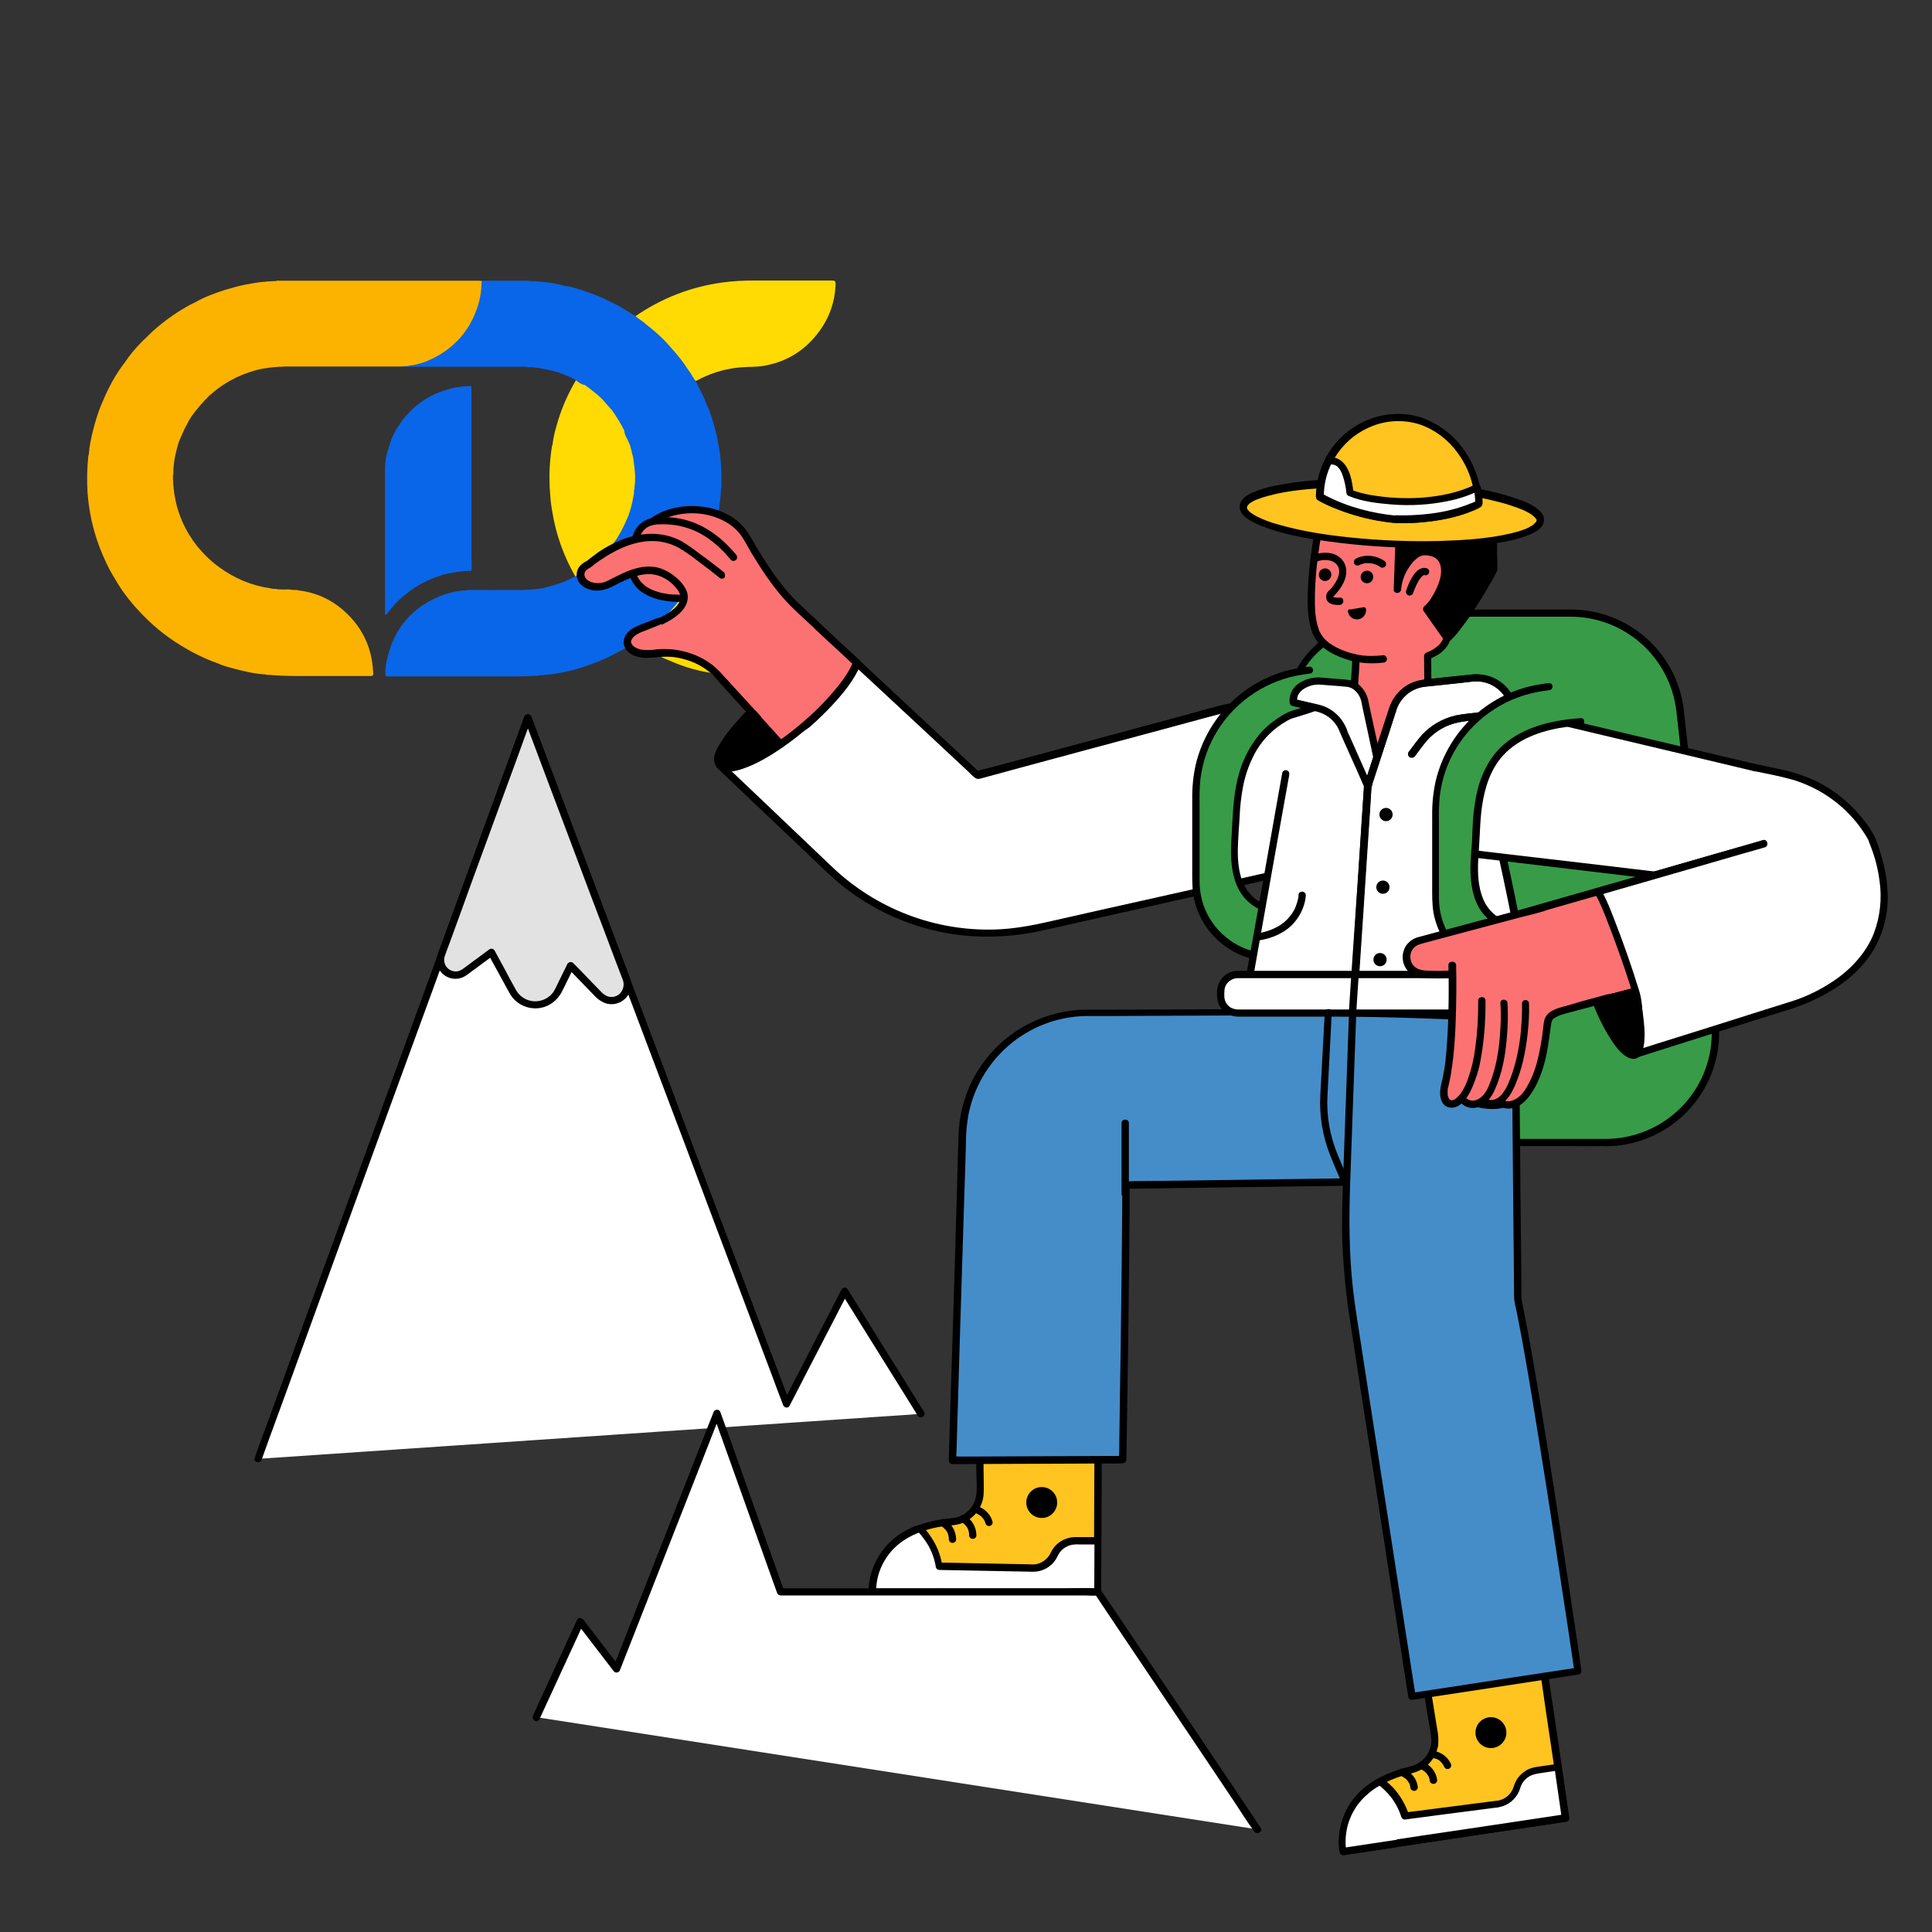 <?xml version="1.0" encoding="utf-8"?>
<!-- Generator: Adobe Illustrator 25.4.1, SVG Export Plug-In . SVG Version: 6.00 Build 0)  -->
<svg version="1.1" id="Layer_1" xmlns="http://www.w3.org/2000/svg" xmlns:xlink="http://www.w3.org/1999/xlink" x="0px" y="0px"
	 viewBox="0 0 1000 1000" style="enable-background:new 0 0 1000 1000;" xml:space="preserve">
<rect x="0" y="0" width="1000" height="1000" fill="#333333" stroke="none"/>
<style type="text/css">
	.st0{fill:#FFDB03;}
	.st1{fill:#FCB300;}
	.st2{fill:#0966E8;}
	.st3{fill:#FFFFFF;}
	.st4{fill:#E2E2E2;}
	.st5{fill:#389B48;}
	.st6{fill:#FC7272;}
	.st7{fill:#FFC41F;}
	.st8{fill:#458DC9;}
	.st9{fill:#A8542A;}
	.st10{fill:none;}
	.st11{stroke:#000000;stroke-width:1.255;stroke-miterlimit:10;}
</style>
<g>
	<g>
		<path class="st0" d="M329.8,164.8c1.4,1.1,3,2,4.3,3.2c0.4,0.3,0.7,0.7,1.1,1c4.5,3.5,8.7,7.4,12.4,11.8c2.9,3.4,5.8,6.8,8.2,10.5
			c1.1,1.6,2,3.2,3.1,4.8c0.3,0.5,0.5,1,1.2,1.1c0.9-0.4,1.7-0.8,2.6-1.3c6.7-3.3,13.9-5.3,21.3-5.8c3.7-0.3,7.4-0.1,11.1-0.7
			c10.5-1.8,19.4-6.6,26.4-14.7c6.9-8,10.7-17.2,11-27.8c0-1.5-0.5-1.7-1.8-1.7c-13.5,0-27.1,0-40.6,0c-5.6,0-11.2,0.3-16.8,1.1
			c-16.1,2.3-30.9,8.1-44.3,17.3c0,0-0.1,0-0.1,0c0,0-0.1,0.1-0.1,0.1C328.9,164.3,329.4,164.5,329.8,164.8z"/>
		<path class="st0" d="M328.5,252.1c0.1,0,0.2,0,0.4,0c0.4-0.5,0.4-1,0.4-1.6c0-1.6,0-3.3,0-4.9c0-2.9-0.5-5.8-1-8.7
			c-0.5-2.2-1-4.5-1.7-6.7c-0.2-0.6-0.4-1.3-1.1-1.6c-0.5-2-1.5-3.8-2.2-5.7c0.2-1-0.4-1.7-0.9-2.5c-1.5-2.7-3.2-5.4-5.1-7.9
			c-1.7-2.2-3.5-4.3-5.5-6.2c-2.4-2.5-5.2-4.5-7.9-6.6c-0.4-0.3-0.8-0.7-1.3-0.5c-1.6-0.7-2.8-1.9-4.5-2.4
			c-3.8,6.5-6.9,13.3-9.1,20.4c-1.3,4.2-2.5,8.4-3,12.8c-0.1,0.3-0.2,0.7-0.3,1c-1.1,6.8-1.5,13.6-1.2,20.5c0.2,4.4,0.5,8.7,1.3,13
			c1.9,12,5.9,23.3,12,33.9c0.5,0.4,1,0,1.4-0.2c3.3-1.9,6.5-4.1,9.4-6.5c4.4-3.6,8-8,11.3-12.6c2.5-3.8,4.6-7.9,6.1-12.2
			c1.5-3.8,2.1-7.8,2.8-11.7C328.5,254.1,329.2,253.1,328.5,252.1z"/>
		<path class="st0" d="M424,323.9C424,323.9,424,323.9,424,323.9c-4.8-6.8-11.1-11.8-18.8-15v0c-6.8-2.9-14-3.9-21.4-3.6
			c-1.7-0.2-3.4-0.4-5.1-0.6c-3.6-0.3-6.9-1.5-10.4-2.3c-2.9-1-5.7-2.4-8.5-3.7c-0.3,0.4-0.6,0.7-0.9,1.1c-0.5,0.2-0.7,0.7-1,1.1
			c-4.2,6.7-9,13-14.6,18.6c-0.4,0.4-0.9,0.8-1,1.5c-4.1,4.2-8.8,7.8-13.6,11.3c2.8,1.7,5.6,3.5,8.5,5.1c3,1.7,6,3.3,9.3,4.5v0
			c6.5,2.9,13.3,5,20.3,6.2c6,1.3,12,1.9,18.1,1.9c0,0,0,0,0,0c0.2,0.1,0.5,0.2,0.7,0.2c15.3,0,30.5,0,45.8,0c0.8,0,1-0.3,1-1.1
			c0.1-2.5-0.2-5-0.7-7.5C430.5,335.2,428.1,329.2,424,323.9z"/>
	</g>
	<path class="st1" d="M249.5,145.4c-0.5,0-1.1-0.1-1.6-0.1c-34.5,0-69,0-103.5,0c-0.5,0-1.1-0.2-1.6,0.2c0,0,0,0,0,0
		c-2.9,0-5.7,0.3-8.5,0.6c-4.9,0.7-9.7,1.5-14.4,3c0,0,0,0,0,0c-1.1,0.3-2.2,0.6-3.3,0.9c-5.5,1.8-10.8,3.7-15.8,6.6h0
		c-0.8,0.4-1.6,0.7-2.3,1.1c-7,3.8-13.5,8.4-19.4,13.7c-1.9,1.9-3.9,3.7-5.8,5.6c-3.2,3.3-6.2,6.8-8.7,10.6h0
		c-4.9,6.3-8.6,13.3-11.6,20.6h0c-2.2,4.9-3.7,10-5,15.2c-0.9,3.8-1.8,7.7-2,11.6c-0.1,0.3-0.2,0.7-0.3,1
		c-0.6,6.2-0.8,12.5-0.4,18.8c0.7,9.7,2.7,19,6.1,28.1c2.2,5.7,4.7,11.3,8,16.5c3.4,6.1,7.6,11.5,12.3,16.6c6.4,7,13.6,13,21.6,17.9
		c6.1,3.8,12.5,7,19.3,9.4c2.5,1.2,5.2,1.9,7.8,2.6c5.6,1.5,11.3,2.9,17.2,3.2c0.5,0.3,1,0.2,1.5,0.2c0,0,0,0,0,0c0,0,0,0,0,0
		c4.8,0.4,9.6,0.6,14.4,0.6c7.4,0,14.9,0,22.3,0c5.3,0,10.6,0,15.9,0c1.2,0,1.6-0.4,1.5-1.5c-0.1-1.2-0.2-2.4-0.3-3.6
		c-1.1-10.3-5.3-19.1-12.5-26.4c-7.1-7.2-15.7-11.6-25.9-12.8c-0.1,0-0.1-0.1-0.2-0.1c-0.4-0.2-0.9-0.1-1.3-0.1c0,0,0,0,0,0
		c0,0,0,0,0,0c-0.6,0-1.2-0.1-1.8-0.1c-1.8-0.4-3.6-0.1-5.4-0.2c0,0,0,0,0,0c0,0,0,0,0,0c-0.8,0-1.6-0.1-2.4-0.1
		c-0.5-0.3-1-0.2-1.5-0.2c0,0,0,0,0,0h0c-0.4,0-0.8-0.1-1.2-0.1c-0.1-0.1-0.2-0.1-0.4-0.1c-0.1,0-0.2-0.1-0.4-0.1
		c-9.7-1.4-18.5-5.1-26.4-10.9c-4.5-3.2-8.3-7.1-11.8-11.3c-0.1-0.2-0.2-0.5-0.4-0.6c-8-10.5-11.7-22.4-11.8-35.6
		c0.3-0.3,0.2-0.7,0.2-1c0-5.6,1.2-10.9,2.8-16.2c1.9-4.7,4-9.3,6.7-13.5c2.8-3.9,6-7.5,9.4-10.9c0,0,0,0,0,0
		c0.2-0.1,0.5-0.2,0.6-0.4c3.9-3.6,8.4-6.4,13.2-8.8c4.4-2,8.9-3.6,13.6-4.5c5.3-0.9,10.7-1.2,16.2-1.1c1.4,0,2.7,0,4.1,0
		c7.8,0,15.5,0,23.3,0c9.6,0,19.2,0,28.8,0c0.5-0.2,1.1-0.1,1.7-0.1c0.6-0.2,1.4,0.3,1.9-0.2c1.3,0.1,2.5-0.1,3.8-0.4
		c8.9-2.4,16.5-6.9,22.7-13.8c5.8-6.5,9.4-14,10.9-22.5C249.7,150.4,250.2,147.9,249.5,145.4z"/>
	<g>
		<path class="st2" d="M200,318C200,318,200,318,200,318C200,318,200,318,200,318c0.1-0.2,0.3-0.3,0.4-0.5
			c5.6-7.4,12.5-13.1,20.9-17c2.5-1.2,5.2-2,7.8-3c4.8-1.1,9.5-2,14.4-2c0.7,0,0.6-0.5,0.6-0.9c0-2.5,0-4.9-0.1-7.4
			c0-2.3,0-4.6,0-6.9c0-2.6,0-5.2,0-7.9c0-3.7,0-7.4,0-11.2c0-3.4,0-6.9,0-10.3c0-3.9,0-7.8,0-11.8c0-4.1,0-8.3,0-12.4
			c0-3.4,0-6.8,0-10.3c0-3.7,0-7.4,0-11.2c0-1.5,0-3.1,0-4.6c0-0.4,0-0.8-0.6-0.8c-1.9,0.2-3.9,0-5.8,0.6c-0.4,0-0.7,0-1.1,0
			c-12.9,2.5-23.2,9-30.3,20.2c-2.5,3.6-4.1,7.6-5.2,11.8c-1.2,3.3-1.7,6.8-1.7,10.3c0,8.4,0,16.7,0,25.1c0,0.1,0,0.1,0,0.2
			c0,16.2,0,32.4,0,48.7c0,0.4,0,0.8,0,1.2C199.7,318.1,199.9,318.2,200,318z"/>
		<path class="st2" d="M371.9,230.4c-0.3-1.6-0.5-3.2-0.9-4.7c-1.4-6.2-3.2-12.2-5.9-17.9c0,0,0,0,0,0c-0.1-0.4-0.2-0.9-0.4-1.3
			c-1.5-3.1-3.1-6.2-4.7-9.3c-1.4-2-2.5-4.2-4-6.1c-2.4-3.8-5.2-7.2-8.2-10.6c-1.2-1.3-2.3-2.7-3.6-4c-3.1-3.2-6.4-6-9.9-8.7
			c-1.6-1.6-3.7-2.6-5.4-4.2c-0.6-0.3-1.1-0.7-1.7-1c-3.6-2.3-7.2-4.6-11.2-6.3v0c-4.1-2.3-8.5-4-13-5.5c-3.6-1.2-7.1-2.4-10.9-2.9
			l0,0c-5.9-1.6-12-2.3-18.1-2.4c-0.4-0.3-1-0.2-1.5-0.2c-7.2,0-14.5,0-21.7,0c-0.5,0-1,0.1-1.5,0.1c-0.1,4.7-0.7,9.3-2.2,13.7
			c-4.2,12.5-12.4,21.5-24.3,27c-3.4,1.6-7,2.7-10.8,3.1c-0.7,0.4-1.6,0.2-2.3,0.4c-0.5,0-1.1-0.3-1.5,0.2c0.5,0,1,0,1.5,0
			c0,0,0,0,0,0c0,0,0,0,0,0c4.5,0,8.9,0,13.4,0c8.8,0,17.6,0,26.4,0v0l0,0c7.4,0,14.7,0,22.1,0c0.3,0,0.6,0,0.9,0.1
			c1,0.4,2,0.1,3,0.2c0,0,0,0,0,0c0,0,0,0,0,0c4.6,0.4,9.2,1.4,13.6,2.7c3,1.2,6.1,2.2,8.8,3.9c1.4,1.1,2.7,2.2,4.5,2.5
			c0,0,0,0,0.1-0.1c3.1,2.3,6.2,4.6,9,7.3c1.8,2,3.6,4.1,5.4,6.1c2.3,3.3,4.4,6.7,6.2,10.3h0c0.1,2.2,1.4,4,2.3,6
			c1.2,2.5,1.5,5.3,2.3,7.9l0,0c0.4,2.9,0.8,5.8,1,8.7l0,0c0.1,2.2,0.1,4.4-0.3,6.6c0.2,1-0.5,2-0.2,3.1c-0.7,4-1.5,7.9-2.9,11.7h0
			c-1.7,4.2-3.7,8.2-6.1,12.1v0c-1,1.3-2,2.6-3,4c-2.4,3.1-5.3,5.8-8.1,8.5c-0.2,0.1-0.3,0.2-0.5,0.3c-3.2,2.5-6.4,4.9-10.1,6.7
			c-1.7,1.2-3.6,1.7-5.4,2.7c-3.6,1.3-7.2,2.4-10.9,3.3c-5,0.8-9.9,1.1-14.9,1c-7.8-0.1-15.6,0-23.3,0c-0.5,0-1.1-0.2-1.6,0.2
			c-3.5,0-6.9,0.7-10.3,1.8c-0.2,0-0.4,0-0.6,0.1c-16.7,5.9-26.9,17.5-30.4,34.9c-0.5,2.5-1,5-0.4,7.5c0.5,0.4,1.1,0.2,1.6,0.2
			c22.8,0,45.7,0,68.5,0c2.2,0,4.4-0.2,6.6-0.3c0.8-0.1,1.6,0.2,2.4-0.2c0,0,0,0,0,0c0.6,0,1.2-0.1,1.8-0.1c1.6-0.2,3.2-0.3,4.8-0.5
			c6.4-0.9,12.7-2.3,18.8-4.6c5.5-1.8,10.7-4.1,15.7-6.9c3.1-1.4,5.9-3.4,8.8-5.2c0.4-0.1,0.9-0.2,1.2-0.5c4-2.8,7.8-6,11.4-9.3
			c0.5-0.4,1-0.9,1.1-1.6c0,0,0,0,0,0c3.4-3.1,6.4-6.6,9.2-10.2c2.7-3.4,5.2-6.9,7.3-10.8c0.6-0.1,0.8-0.5,0.9-1.1
			c3.2-6,6.2-12.1,8.2-18.7c0.8-1.6,1.2-3.3,1.6-4.9c1.3-4.9,2.5-9.9,2.9-15c0.5-2.4,0.6-4.8,0.7-7.2c0.1-0.2,0.2-0.4,0.2-0.6
			C373.5,245.1,373.4,237.7,371.9,230.4z"/>
	</g>
</g>
<polyline class="st3" points="133.6,755.1 273.2,371.6 407.2,726.8 437.3,668.4 476.9,731.8 "/>
<path d="M135.4,755.6l3.7-10.3l10.2-27.9l15-41.3l18.3-50.4l20.1-55.2L223,515l18.9-51.9l15.9-43.8l11.5-31.6c1.8-5,4-9.9,5.4-15
	c0.1-0.2,0.2-0.4,0.2-0.6h-3.6l3.6,9.5l9.8,25.8l14.4,38.2l17.6,46.6l19.3,51.1l19.5,51.6l18.1,48.1l15.3,40.6l11,29.2
	c1.7,4.6,3.4,9.2,5.2,13.8c0.1,0.2,0.1,0.4,0.2,0.6c0.5,1.4,2.6,2,3.4,0.4l10.1-19.6l16.3-31.5l3.7-7.2h-3.3l13.4,21.5l21.2,34
	l4.9,7.9c1.3,2.1,4.5,0.2,3.3-1.9l-13.4-21.5l-21.2-34l-4.9-7.9c-0.5-0.9-1.7-1.2-2.6-0.6c-0.3,0.2-0.5,0.4-0.6,0.6l-10.1,19.6
	l-16.3,31.5l-3.7,7.2l3.4,0.4l-3.6-9.5l-9.8-25.8l-14.4-38.2l-17.6-46.6L344.4,555l-19.5-51.6l-18.1-48.1l-15.3-40.6l-11-29.2
	c-1.7-4.6-3.4-9.2-5.2-13.8c-0.1-0.2-0.1-0.4-0.2-0.6c-0.3-1-1.4-1.6-2.4-1.3c-0.6,0.2-1.1,0.7-1.3,1.3l-3.7,10.3l-10.2,27.9
	l-15,41.3L224.1,501L204,556.2l-20.2,55.5l-18.9,51.9L149,707.4L137.5,739c-1.8,5-3.8,9.9-5.4,15c-0.1,0.2-0.2,0.4-0.2,0.6
	C130.9,756.9,134.6,757.8,135.4,755.6L135.4,755.6z"/>
<path class="st4" d="M314,517.5L314,517.5c4.4,1.4,9-1.1,10.4-5.5c0.6-1.8,0.5-3.7-0.2-5.4l-51-135.1l-44.6,122.6
	c-1.5,4,0.6,8.5,4.7,10c2.5,0.9,5.2,0.5,7.3-1l13.9-10.2l11,20.2c3.5,6.5,11.7,8.9,18.1,5.3c2.4-1.3,4.4-3.4,5.6-5.8l6.3-12.8
	l15.1,15.6C311.4,516.4,312.6,517.1,314,517.5z"/>
<path d="M313.5,519.3c5.4,1.7,11.1-1.4,12.7-6.7c0.7-2.2,0.6-4.7-0.3-6.8c-0.8-2.1-1.6-4.3-2.4-6.4l-4.9-12.9l-6.6-17.5l-7.7-20.3
	l-8-21.2l-7.6-20.2l-6.5-17.3l-4.8-12.6c-0.8-2-1.5-4-2.3-6c0-0.1-0.1-0.2-0.1-0.3c-0.3-1-1.4-1.6-2.4-1.3c-0.6,0.2-1.1,0.7-1.3,1.3
	l-1.8,4.9l-4.7,12.9l-6.7,18.4l-7.8,21.4l-7.9,21.8l-7.2,19.7l-5.5,15.1l-2.9,7.9c-0.7,1.8-0.9,3.8-0.6,5.7
	c1.1,5.1,5.9,8.4,11.1,7.6c2.9-0.4,5.2-2.5,7.5-4.2l8.7-6.4l1.8-1.3l-2.6-0.7c3.6,6.6,7.3,13.3,10.9,19.9c2.8,5.3,8.4,8.4,14.4,8.1
	c5.9-0.4,10.5-3.9,13.1-9.1l5.9-12l-3,0.4l14.2,14.7C309.7,517.4,311.5,518.6,313.5,519.3c2.3,0.8,3.3-2.9,1-3.6
	c-1.3-0.5-2.5-1.4-3.5-2.5l-3.4-3.5l-8.7-9l-2.2-2.2c-0.7-0.7-1.9-0.7-2.7,0c-0.1,0.1-0.2,0.2-0.3,0.4l-5.1,10.4
	c-0.7,1.5-1.4,3-2.3,4.3c-1.6,2.2-4,3.8-6.8,4.4c-5.1,1.1-10.2-1.3-12.6-5.9c-1.8-3.2-3.6-6.5-5.3-9.8L256,492
	c-0.5-0.9-1.7-1.2-2.6-0.7l-13.4,9.9c-1,0.8-2.2,1.4-3.5,1.6c-2,0.2-3.9-0.6-5.2-2.1c-1.5-1.8-1.8-4.2-0.9-6.3
	c0.8-2.3,1.6-4.5,2.5-6.8l5.1-14l6.8-18.8l7.8-21.3l7.8-21.3l6.9-18.8l5.1-14.1c0.8-2.3,1.8-4.6,2.5-6.9c0-0.1,0.1-0.2,0.1-0.3h-3.6
	l1.5,4L277,387l6,16l7.2,19.1l7.8,20.7l7.7,20.5l7,18.4l5.5,14.6l3.4,8.9c0.2,0.6,0.5,1.2,0.7,1.8c1.1,2.7,0.3,5.8-1.9,7.7
	c-1.7,1.3-3.9,1.7-5.9,1C312.2,515,311.2,518.6,313.5,519.3z"/>
<path class="st5" d="M830.9,591.4H659.4l9.6-231.5c1-23.8,33.7-42.6,57.5-42.6H813c29.1,0,53.5,21.8,56.7,50.7l18,159.9
	c3.5,31.3-19,59.6-50.4,63.1C835.2,591.2,833,591.4,830.9,591.4z"/>
<path d="M830.9,589.5H666.4c-2.2,0-4.5-0.2-6.7,0c-0.1,0-0.2,0-0.3,0l1.9,1.9l0.4-10.4l1.1-27.2l1.6-38.3l1.8-43.6l1.8-43l1.5-36.8
	l1-24.9c0.2-5.2,0.1-10.4,1.9-15.3c3.1-8.6,10.2-15.6,17.6-20.6c8.2-5.6,17.4-9.4,27.2-11.2c4-0.7,8.1-0.9,12.2-0.9h55.9
	c9.1,0,18.1,0,27.2,0c28.2-0.2,51.9,20.9,55.2,48.9c0.2,1.5,0.3,3,0.5,4.5l3,27l4.6,40.8l4.8,42.8l3.7,33.2c0.7,6,1.7,12.1,1.7,18.1
	C886.1,564.9,861.4,589.5,830.9,589.5c-2.4,0-2.4,3.8,0,3.8c31.6,0,57.7-25,58.9-56.6c0.1-3.6-0.1-7.2-0.5-10.8l-2.6-23.3l-4.5-39.8
	l-4.9-43.7l-4-35.8c-0.6-5.1-1.1-10.1-1.7-15.2c-3.2-30-28.6-52.7-58.7-52.6c-2.8,0-5.6,0-8.3,0h-74.9c-14.3-0.3-28.3,3.8-40.1,11.8
	c-11.7,7.6-21.8,19-22.4,33.5l-0.7,15.8l-1.3,31.3l-1.7,41l-1.8,44.3l-1.8,42.2l-1.4,33.7l-0.8,19.6l-0.1,2.6c0,1,0.8,1.9,1.9,1.9
	h150.3c6.9,0,13.9,0.2,20.8,0c0.1,0,0.2,0,0.3,0C833.3,593.2,833.3,589.5,830.9,589.5z"/>
<path class="st6" d="M688.5,429.5l-151,35.5c-31,7.3-63.4-2.8-84.8-26.4l-81.8-90.1l35.9-39.7l99,92.3l124.6-33.6
	c10.2-2.8,20.7-4.1,31.3-4.1h23.4"/>
<path d="M688,427.7l-15.6,3.7l-37.2,8.7l-44.5,10.5l-37.4,8.8c-5.4,1.3-10.8,2.6-16.3,3.8c-22.8,5.3-46.8,1-66.5-11.7
	c-6.3-4.2-12.1-9.1-17.1-14.8l-6.2-6.8l-25.7-28.3l-30.1-33.1l-18.3-20.2l-0.9-1v2.7l31.4-34.7l4.5-5h-2.7l11.9,11.1l27.6,25.7
	l31.4,29.3l23.1,21.6c1.6,1.5,3.1,3,4.8,4.4c1.3,1.2,2.7,0.5,4.2,0.1l25.5-6.9l40.6-10.9l38-10.3c6.1-1.6,12.2-3.3,18.3-4.9
	c10.2-2.7,20.7-4.1,31.3-4.1c5.9,0,11.9,0,17.8,0h5.2c2.4,0,2.4-3.8,0-3.8c-15.9,0-31.8-0.7-47.5,2.4c-8.1,1.6-16,4-24,6.2
	l-41.2,11.1L528.9,393l-15.7,4.2c-2.5,0.7-5.2,1.1-7.6,2.1c-0.1,0-0.2,0.1-0.4,0.1l1.8,0.5l-9.9-9.2l-23.7-22.1l-28.6-26.7l-24.7-23
	c-4-3.7-7.9-7.6-12.1-11.2c-0.1-0.1-0.1-0.1-0.2-0.2c-0.7-0.7-1.9-0.7-2.7,0L374,342.2l-4.5,5c-0.7,0.7-0.7,1.9,0,2.7l13.3,14.7
	l28.9,31.8l28.2,31.1c5.1,5.6,10.1,11.6,15.6,16.9c17.4,16.6,40.7,25.6,64.8,24.9c9.3-0.3,18.1-2.4,27-4.5l33.5-7.9l44.2-10.4
	l40.6-9.6l22.2-5.2l1.1-0.2C691.3,430.8,690.4,427.2,688,427.7L688,427.7z"/>
<path class="st3" d="M688.5,429.5l-3.4-66.1h-23.4c-10.6,0-21.1,1.4-31.3,4.1l-124.6,33.6l-62.3-58.1c-3.4,8.4-13.2,20.6-26.6,32.1
	c-4.3,3.7-40.5,17.8-44.7,20.7l57.1,54.2c28.8,27.4,69.3,38.5,108.1,29.8l153.4-34.5"/>
<path d="M690.4,429.5l-1.2-22.4l-1.8-35.5l-0.4-8.2c0-1-0.9-1.9-1.9-1.9c-15.9,0-31.8-0.7-47.5,2.4c-8.1,1.6-16,4-23.9,6.2
	l-41.2,11.1L528.8,393l-15.5,4.2c-2.5,0.7-5.2,1.1-7.7,2.1c-0.1,0-0.2,0.1-0.3,0.1l1.8,0.5L486,380.2l-33.6-31.3l-7.6-7.1
	c-0.8-0.7-2-0.7-2.7,0.1c-0.2,0.2-0.4,0.5-0.4,0.8c-2.8,6.9-7.9,12.9-12.8,18.4c-3.3,3.7-6.9,7.2-10.6,10.5
	c-0.9,0.8-1.8,1.6-2.7,2.4c-0.2,0.2-0.1,0.1,0.1,0c-0.1,0.1-0.3,0.2-0.4,0.3c-0.6,0.4-1.2,0.7-1.8,1.1c-9.7,5.3-20.2,9.2-30.4,13.6
	c-2.5,1.1-5,2.2-7.5,3.3c-1.5,0.6-2.9,1.3-4.2,2.2c-0.9,0.5-1.2,1.7-0.6,2.6c0.1,0.1,0.2,0.2,0.3,0.3l16.4,15.6l29,27.5
	c6.8,6.4,13.4,13.2,20.8,19c17.5,13.6,38.4,22.1,60.4,24.6c14.2,1.5,28.6,0.6,42.5-2.6l21.3-4.8l36-8.1l40.4-9.1l34.5-7.8l18.3-4.1
	l0.8-0.2c2.4-0.5,1.4-4.2-1-3.6l-12.7,2.9l-31.1,7l-39.5,8.9l-38,8.5l-26.1,5.9c-9.2,2.1-18.4,3.8-27.9,4.1
	c-31.3,1-61.7-10.7-84.4-32.3c-2.1-2-4.2-4-6.3-6l-27.3-26l-22.1-21l-1.2-1.1l-0.4,3c3-2.1,6.8-3.4,10.1-4.8
	c5.6-2.5,11.3-4.8,16.9-7.3c4.8-2.1,9.7-4.2,14.4-6.6c1.5-0.8,3-1.7,4.3-2.8c3.9-3.4,7.6-7,11.1-10.7c6-6.4,11.9-13.5,15.2-21.6
	l-3.1,0.8l12.4,11.5l25.4,23.6l21.1,19.7c1.1,1.1,2.2,2.3,3.5,3.2c1.3,1,3.1,0.1,4.5-0.2l20.6-5.6l32.6-8.8l34.3-9.2l26.2-7.1
	c6.5-1.7,12.9-3.6,19.6-4.7c12.9-2.2,26.1-1.6,39.2-1.6h3.7l-1.9-1.9l1.2,22.4l1.8,35.5l0.4,8.2C686.7,431.9,690.5,432,690.4,429.5
	L690.4,429.5z"/>
<path d="M372.4,395.8c3.8,4.4,16.8-0.2,31.7-10.6L388.8,368C376.6,381,368.6,391.4,372.4,395.8z"/>
<path d="M371.1,397.1c3.2,3.6,9.2,2.2,13.1,0.9c7.5-2.5,14.4-6.7,20.9-11.2c0.9-0.6,1.2-1.7,0.6-2.6c-0.1-0.1-0.2-0.2-0.2-0.3
	l-13.4-15l-1.9-2.2c-0.7-0.7-1.9-0.7-2.7,0c-5.2,5.6-10.7,11.4-14.7,18C370.5,388.2,367.9,393.3,371.1,397.1c0.7,0.7,1.9,0.7,2.7,0
	c0.7-0.7,0.7-1.9,0-2.7c0.3,0.4-0.3-0.7-0.2-0.3c-0.1-0.2-0.1-0.3-0.1-0.5c-0.2-0.5,0,0.1,0-0.2c0-0.4,0-0.7,0-1.1
	c0,0.4,0-0.1,0-0.2c0.1-0.2,0.1-0.5,0.2-0.7c0.7-2.1,1.7-4,2.9-5.8c3.9-5.9,8.8-11.1,13.5-16.3h-2.7l13.4,15l1.9,2.2l0.4-3
	c-5.9,4.1-12.3,8.1-19.1,10.5c-2.1,0.8-4.4,1.3-6.7,1.5c-0.5,0-1,0-1.5-0.1c0.3,0-0.1,0-0.2,0c-0.2-0.1-0.4-0.1-0.6-0.2
	c-0.5-0.1-0.9-0.4-1.3-0.8C372.1,392.6,369.5,395.3,371.1,397.1z"/>
<path class="st6" d="M433.2,333.5l-26.5-24.7l-35.9,39.7l16.2,17.8l17.1,18.8c4.4-3.1,8.7-6.4,12.8-10
	c13.4-11.6,23.2-23.7,26.6-32.1L433.2,333.5z"/>
<path d="M434.6,332.2l-23.2-21.7l-3.3-3c-0.7-0.7-1.9-0.7-2.7,0L393.2,321L374,342.3l-4.5,4.9c-0.7,0.7-0.7,1.9,0,2.7l14.5,16
	c4,4.4,8,8.8,12,13.2l6.8,7.4c0.6,0.6,1.5,0.7,2.3,0.3c7.4-5.1,14.3-10.9,20.7-17.2c5.5-5.3,10.5-11.2,14.9-17.5
	c1.8-2.7,3.4-5.6,4.7-8.6c0.2-0.7,0-1.4-0.5-1.8L434.6,332.2c-1.8-1.7-4.4,1-2.7,2.7l10.2,9.5l-0.5-1.8c-2.2,5.3-5.9,10.3-9.6,14.7
	c-5.3,6.3-11.2,12.1-17.5,17.4c-3.7,3.1-7.5,6.1-11.4,8.8l2.3,0.3l-14.6-16.1c-3.9-4.3-7.8-8.6-11.7-12.9l-6.9-7.6v2.7l12.2-13.5
	l19.2-21.3l4.5-4.9h-2.7l23.2,21.7l3.3,3C433.7,336.5,436.3,333.9,434.6,332.2z"/>
<path class="st6" d="M392.1,371.8L371,348.2l-13.9-38.7c0,0-35.4,4.3-29.7-23.4s47.4-28.2,58.8-8.1c4.7,8.2,9,14.9,12.4,19.9
	c4.4,6.5,9.5,12.4,15.3,17.8l8.4,7.8"/>
<path d="M393.4,370.5l-18.5-20.7l-2.6-2.9l0.5,0.8l-4.7-13.1l-7.5-20.8l-1.7-4.8c-0.2-0.8-1-1.4-1.8-1.4c-2,0.2-4,0.3-6.1,0.2
	c-1,0-1.9-0.1-2.9-0.1c-0.5,0-1-0.1-1.4-0.1c-0.3,0-0.5-0.1-0.8-0.1c0,0-0.5-0.1-0.2,0c0.3,0-0.3,0-0.4-0.1
	c-2.2-0.3-4.3-0.8-6.4-1.6c-0.3-0.1-0.5-0.2-0.8-0.3c-0.2-0.1-0.3-0.1-0.5-0.2c-0.5-0.2-1.1-0.5-1.6-0.8c-0.5-0.3-0.9-0.5-1.4-0.8
	c-0.2-0.2-0.5-0.3-0.7-0.5c0,0-0.4-0.3-0.2-0.2c0.2,0.1-0.3-0.2-0.3-0.3c-0.4-0.3-0.8-0.7-1.2-1.1c-0.2-0.2-0.3-0.4-0.5-0.5
	c-0.1-0.1-0.2-0.3-0.3-0.4c-0.1-0.1-0.3-0.4-0.1-0.1c-0.3-0.5-0.7-0.9-0.9-1.4c-0.1-0.2-0.3-0.5-0.4-0.7c-0.1-0.1-0.4-0.9-0.3-0.6
	c-2.2-5.2-1.2-12,1.2-17.1c5.1-10.9,17.3-15.6,28.9-15.1c5.7,0.2,11.3,1.8,16.3,4.7c2.4,1.4,4.5,3.2,6.3,5.2
	c2.4,2.9,4.4,6.9,6.4,10.4c5.2,8.5,10.6,16.9,17.3,24.3c4.2,4.7,8.9,8.8,13.5,13.1l1.4,1.3c1.8,1.6,4.4-1,2.7-2.7
	c-3.4-3.2-6.9-6.3-10.2-9.5c-7.5-7.3-13.5-15.7-19-24.5c-1.5-2.3-2.9-4.7-4.3-7.1c-1.1-1.9-2.2-4-3.5-5.8c-1.8-2.5-3.9-4.7-6.4-6.5
	c-5.1-3.6-11.1-5.8-17.3-6.4c-12.4-1.5-26.3,2.7-33.5,13.5c-3.8,5.8-5.3,12.8-4.3,19.7c0.9,5.2,4.1,9.6,8.7,12.1
	c6.7,3.8,15.2,4.5,22.7,3.8c0.2,0,0.3,0,0.5,0l-1.8-1.4l10.8,30.2l2.4,6.7c0.3,1,0.7,2,1.3,2.8c3.3,3.9,6.8,7.6,10.2,11.4l10.8,12.1
	C392.4,375,395,372.3,393.4,370.5L393.4,370.5z"/>
<path class="st6" d="M328.4,284.1c0,0-1.1-13.6,11.4-14.5c12.5-0.8,26.4,2.5,39.8,18.8"/>
<path d="M330.3,284.1c0-0.5,0-1,0-1.5c0-0.5,0.1-1.1,0.1-1.6c0-0.1-0.1,0.3,0-0.1c0-0.2,0-0.3,0.1-0.4c0.1-0.3,0.1-0.7,0.2-1
	c0.3-1.4,0.8-2.7,1.6-3.9c0.9-1.3,2.1-2.4,3.5-3.1c1.9-0.8,3.9-1.2,6-1.1c2.3-0.1,4.5,0,6.8,0.3c4.8,0.6,9.5,2.1,13.8,4.4
	c6.2,3.4,11.4,8.2,15.9,13.7c0.7,0.7,1.9,0.7,2.7,0c0.7-0.7,0.7-1.9,0-2.7c-7.8-9.5-18.1-17-30.5-18.9c-2.5-0.4-5-0.6-7.6-0.5
	c-2.5-0.1-5,0.2-7.4,1c-3.8,1.4-6.8,4.6-8,8.5c-0.8,2.3-1.1,4.6-1,7C326.7,286.5,330.5,286.6,330.3,284.1L330.3,284.1z"/>
<path class="st6" d="M373.4,297.5c0,0-5.7-4.8-17.7-13.4c-23.4-17.2-50.7,7.7-50.7,7.7c-10.5,4.8-1,16.3,11,10s23-11.5,34.4,0
	c11.5,11.5-6.3,19.3-18.2,23.4c-12.4,4.3-8.6,14.8,6.2,12.9c1.8-0.2,3.6-0.4,5.3-0.4c9.9-0.1,19.4,3.6,26.7,10.4l21.6,23.7"/>
<path d="M374.7,296.2c-1.9-1.6-3.9-3.1-5.9-4.6c-2.3-1.8-4.7-3.6-7.1-5.3c-2.8-2.2-5.7-4.2-8.8-6.1c-9.9-5.4-21.5-4.8-31.7-0.6
	c-4,1.7-7.9,3.7-11.5,6.2c-2,1.4-3.9,3-5.9,4.5c-0.1,0-0.1,0.1-0.2,0.2c-0.2,0.1,0.3-0.2-0.1,0c-1.2,0.5-2.2,1.3-3.1,2.2
	c-1.6,1.6-2.2,3.9-1.8,6.1c0.9,4.7,6.3,7,10.7,6.9c3.3-0.1,6.1-1.3,9-2.8c2.8-1.5,5.7-2.8,8.7-4c5.5-2,11.3-2.7,16.7,0.3
	c2.9,1.5,5.4,3.8,7.3,6.5c0.6,0.9,1,1.9,1.2,2.9c0.1,0.8,0,1.5-0.2,2.2c-0.7,1.8-1.9,3.4-3.5,4.6c-2,1.6-4.1,2.9-6.4,4
	c-2.4,1.2-4.9,2.2-7.4,3.2c-2.5,0.9-5.2,1.7-7.4,3.2c-3.3,2.2-5.9,6.3-3.4,10.1c2.7,4.2,8.7,4.9,13.2,4.5c3.7-0.3,7.2-0.7,10.9-0.4
	c3.4,0.4,6.7,1.2,9.8,2.4c4.5,1.7,8.5,4.3,11.8,7.7l5.6,6.1l14.6,16l1,1.1c1.6,1.8,4.3-0.9,2.7-2.7l-11.3-12.3l-7.4-8.1
	c-1.4-1.6-2.9-3.1-4.5-4.5c-7.9-6.7-18.1-10.2-28.5-9.5c-3.1,0.2-6.3,0.9-9.4,0.4c-1.8-0.2-3.6-0.9-5-2.2c-0.4-0.4-0.6-0.8-0.7-1.4
	c-0.1-0.2,0-0.4,0-0.1c0-0.2,0-0.4,0-0.5c0-0.5-0.1,0.1,0-0.2c0.1-0.2,0.1-0.4,0.2-0.6c0.1-0.3-0.1,0.1,0.1-0.2
	c0.1-0.2,0.2-0.4,0.3-0.5c0.2-0.3,0.5-0.6,0.7-0.9c0.7-0.7,1.6-1.3,2.5-1.8c2.3-1,4.6-1.9,7-2.7c4.9-2,10-4.2,14-7.8
	c3.4-3,5.6-7.3,3.9-11.8c-1.2-2.8-3.2-5.2-5.6-7.1c-2.5-2.2-5.4-3.8-8.5-4.8c-5.8-1.7-11.9-0.3-17.3,2c-3,1.3-5.9,2.8-8.9,4.3
	c-2.3,1.3-4.9,1.8-7.5,1.4c-1-0.2-2-0.5-2.8-1c-0.3-0.2-0.6-0.4-0.9-0.6c-0.2-0.2-0.3-0.3-0.5-0.5c-0.1-0.1-0.2-0.2-0.3-0.4
	c-0.1-0.2-0.2-0.3-0.3-0.5c-0.1-0.1-0.1-0.2-0.1-0.3c-0.1-0.2-0.1-0.4-0.2-0.6c0,0-0.1-0.3,0-0.1c0,0.2,0-0.3,0-0.3
	c0-0.2,0-0.4,0-0.5c0,0.4,0-0.2,0.1-0.3c0.1-0.3,0.2-0.7,0.4-0.9c0.8-1.2,2.4-1.7,3.6-2.7c0.5-0.5,1.1-0.9,1.6-1.3
	c0.1-0.1,0.7-0.6,0.4-0.3c0.3-0.2,0.6-0.4,0.9-0.6c0.6-0.5,1.2-0.9,1.9-1.3c1.6-1.1,3.2-2.1,4.8-3c8.2-4.7,18-7.9,27.5-5.8
	c2.8,0.6,5.4,1.6,7.9,3c3,1.8,5.9,3.8,8.7,6c3.6,2.7,7.2,5.4,10.7,8.2c0.4,0.4,0.9,0.7,1.3,1.1c0.7,0.7,1.9,0.7,2.7,0
	C375.4,298.1,375.4,296.9,374.7,296.2L374.7,296.2z"/>
<path class="st6" d="M739.1,367.9l-0.2-28.4c4.3-1.7,7.6-4,9.2-7.1c7.9-15,3.8-71.4,3.8-71.4l-66-3.5c0,0-12.9,54.7-3.8,71.4
	c3.1,5.7,10.8,9.6,19.8,11.8l-1.9,31.4l9.9,22.4"/>
<path d="M741,367.9l-0.2-24.9l0-3.5l-1.4,1.8c4.2-1.7,8.4-4.1,10.5-8.3c1-2.1,1.7-4.3,2.2-6.6c1.3-6.1,2.1-12.3,2.3-18.5
	c0.6-12.7,0.6-25.5-0.2-38.3c-0.1-2.9-0.3-5.8-0.5-8.6c0-1-0.9-1.9-1.9-1.9l-22.3-1.2l-35.6-1.9l-8.1-0.4c-0.8,0-1.6,0.6-1.8,1.4
	c-2.1,8.9-3.7,17.9-5,26.9c-1.1,7.5-1.8,15-2.1,22.6c-0.2,6.4-0.1,13.2,1.8,19.4c1.1,3.7,3.3,7,6.4,9.4c4.7,3.7,10.5,5.8,16.3,7.2
	l-1.4-1.8l-1.5,24.6l-0.3,5.4c-0.1,0.8-0.1,1.7,0.2,2.5c1.6,3.6,3.2,7.2,4.8,10.8l5,11.4c0.5,0.9,1.7,1.2,2.6,0.7
	c0.9-0.5,1.2-1.7,0.7-2.6l-8.7-19.6l-1.2-2.8l0.3,1l1.7-27.5l0.2-3.9c0-0.8-0.6-1.6-1.4-1.8c-4.9-1.2-9.8-2.9-14-5.8
	c-1.6-1.1-3.1-2.5-4.2-4.2c-0.4-0.6-0.7-1.1-1-1.7c-0.1-0.1-0.1-0.3-0.2-0.4c-0.2-0.5,0.1,0.4-0.1-0.1c-0.1-0.3-0.2-0.6-0.3-0.9
	c-2-5.7-2.1-11.7-2-17.7c0.2-13.6,2.4-27.2,5-40.6c0.6-3.1,1.2-6.2,2-9.3l-1.8,1.4l22.3,1.2l35.6,1.9l8.1,0.4l-1.9-1.9
	c0.5,7.6,0.8,15.2,1,22.8c0.1,6.7,0.1,13.4-0.1,20.1c-0.1,6.2-0.7,12.4-1.7,18.5c-0.4,2.6-1.1,5.2-2,7.7c0,0.1-0.1,0.2-0.1,0.3
	c0,0.1,0.1-0.2-0.1,0.1c-0.1,0.2-0.2,0.4-0.3,0.6c-0.5,0.9-1,1.7-1.7,2.4c-1.8,1.8-4,3.1-6.4,4c-0.8,0.2-1.4,1-1.4,1.8l0.2,24.9
	l0,3.5C737.3,370.3,741,370.3,741,367.9L741,367.9z"/>
<path d="M715.5,339.2C716.5,339.1,715.8,339.2,715.5,339.2c-0.3,0-0.7,0.1-1.1,0.1c-1.3,0.1-2.5,0.2-3.8,0.2
	c-3.6,0.1-7.2-0.3-10.6-1.2c-2.3-0.7-3.3,3-1,3.6c5.7,1.5,11.7,1.8,17.5,1c1-0.3,1.6-1.3,1.3-2.3
	C717.5,339.5,716.5,338.9,715.5,339.2L715.5,339.2z"/>
<path d="M772.8,264.8l0.2,30.4c-8.3,15.1-18.2,30.3-24,35.4l-10.7-15.2c3.6-2.5,9-12.4,9.3-18.3c0.5-8.8-4.2-11.2-10.3-11.5
	c-6.2-0.3-13.6,11-14.1,19.6l0.9-26.5c0,0-26.8,0.2-41-5.3c-8.5-3.3-12.8-12.7-9.8-21.3"/>
<path d="M770.9,264.8l0.2,26.6l0,3.7l0.3-1c-4,7.3-8.2,14.4-12.8,21.3c-3.2,4.8-6.5,9.9-10.9,13.7l3,0.4L740,314.5l-0.7,2.6
	c3.7-2.7,6.1-7.3,7.9-11.4c2-4.5,3.3-9.7,1.7-14.6c-1.4-4.2-4.9-6.5-9.1-7.1c-2.1-0.4-4.3-0.2-6.3,0.6c-2,1-3.8,2.5-5.2,4.2
	c-4,4.6-6.4,10.3-6.9,16.4h3.8l0.8-23.2l0.1-3.3c0-1-0.8-1.9-1.9-1.9c-6,0-12.1-0.3-18.1-0.8c-4.9-0.4-9.9-1.1-14.7-2.2
	c-4.6-1-9.4-2.2-12.8-5.7c-4-4.1-5.3-10.1-3.4-15.5c0.8-2.3-2.9-3.3-3.6-1c-1.8,5.4-1.1,11.4,2,16.2c1.5,2.4,3.6,4.4,6,5.8
	c2.3,1.3,4.7,2.2,7.3,2.9c9.7,2.7,20,3.5,29.9,3.9c2.5,0.1,4.9,0.2,7.4,0.1l-1.9-1.9l-0.8,23.2l-0.1,3.3c-0.1,2.4,3.6,2.4,3.8,0
	c0.4-4.4,2-8.6,4.6-12.2c1.1-1.6,2.4-3,4-4.2c1.1-0.9,2.6-1.4,4.1-1.3c3,0.2,6,1.1,7.2,4c1.6,3.6,0.6,7.9-0.8,11.4
	c-0.9,2.3-2.1,4.5-3.4,6.6c-0.5,0.9-1.1,1.7-1.8,2.5c-0.3,0.4-0.6,0.7-0.9,1c-0.1,0.1-0.3,0.3-0.4,0.4c-0.1,0.1-0.2,0.2-0.3,0.3
	c0.1-0.1,0.1-0.1,0,0c-0.9,0.5-1.2,1.7-0.7,2.6l10.7,15.2c0.6,0.9,1.7,1.2,2.6,0.6c0.1-0.1,0.2-0.2,0.3-0.2c2-1.8,3.8-3.8,5.4-6
	c2.3-3,4.5-6,6.5-9.1c2.4-3.5,4.6-7.2,6.8-10.8c1.2-2,2.3-4,3.5-6c0.5-0.9,1-1.8,1.5-2.8c0.4-0.6,0.7-1.3,0.9-2.1
	c0.1-2.5,0-5.2-0.1-7.7l-0.1-13.9l-0.1-8.7C774.7,262.4,770.9,262.4,770.9,264.8L770.9,264.8z"/>
<path d="M703.5,292.5c0.1,0,0.2-0.1,0.3-0.1c0.1,0,0.1,0,0.2-0.1c0.3-0.1-0.2,0.1-0.2,0.1c0,0,0.4-0.1,0.4-0.2
	c0.4-0.1,0.8-0.3,1.2-0.4c0.3-0.1,0.5-0.1,0.8-0.2c0.1,0,0.2,0,0.4-0.1c0.1,0,0.5-0.1,0.3,0c-0.3,0,0.2,0,0.2,0c0.2,0,0.3,0,0.5,0
	c0.3,0,0.6,0,0.9,0c0.3,0,0.7,0,1,0.1c0.4,0-0.2,0,0.3,0c0.2,0,0.3,0.1,0.5,0.1c1.6,0.3,3.1,1,4.3,1.9c0.9,0.5,2,0.2,2.6-0.7
	c0.5-0.9,0.2-2-0.7-2.6c-4.2-2.9-10.2-3.6-14.8-1.1c-0.9,0.5-1.2,1.7-0.7,2.6C701.5,292.7,702.6,293,703.5,292.5L703.5,292.5z"/>
<path d="M681.4,290.7c4.1-1.6,10.3-1.2,11.6,3.7c0.6,2.4-0.5,5-1.7,7c-0.9,1.5-1.9,2.9-3.2,4.1c-0.7,0.5-1.2,1.3-1.5,2.1
	c-0.2,0.7-0.2,1.4-0.1,2.1c0.6,3.2,4.3,3.5,7,3.4c2.4-0.2,2.4-3.9,0-3.8c-1.1,0.1-2.1,0.1-3.2-0.2c-0.3-0.2,0-0.1-0.2-0.2
	c0.1,0,0.1,0.1,0.1,0.1c0.1,0,0,0,0-0.2c0-0.2,0-0.3,0-0.1c0-0.1,0.1-0.3,0.1-0.4l-0.5,0.8c4.5-4.3,9.3-11.6,5.9-17.9
	c-1.6-2.9-4.6-4.7-7.9-5c-2.5-0.3-5,0-7.4,0.8c-1,0.3-1.6,1.3-1.3,2.3C679.3,290.4,680.4,291,681.4,290.7L681.4,290.7z"/>
<path d="M731.5,306.8c0.1-0.4,0.2-0.7,0.4-1.1c0.1-0.4,0.3-0.8,0.5-1.2c0-0.1,0.1-0.2,0.1-0.3c0.2-0.5-0.2,0.4,0,0
	c0.1-0.2,0.2-0.5,0.3-0.7c0.5-1.1,1-2.1,1.6-3.1c0.2-0.2,0.3-0.5,0.5-0.7c0.1-0.1,0.2-0.2,0.2-0.3c0-0.1,0.1-0.1,0.1-0.2
	c0.1-0.2-0.3,0.4,0,0.1c0.3-0.4,0.7-0.8,1.1-1.2c0.4-0.3-0.2,0.1,0,0c0.1-0.1,0.2-0.2,0.3-0.2c0.1-0.1,0.2-0.1,0.4-0.2
	c0.2-0.1-0.5,0.2-0.1,0c0.1,0,0.2-0.1,0.3-0.1c0.4-0.1-0.5,0-0.1,0c0.1,0,0.3,0,0.4,0c0,0-0.5-0.1-0.3,0c0.1,0,0.2,0,0.2,0.1
	c1,0.3,2-0.3,2.3-1.3c0.3-1-0.3-2-1.3-2.3c-2.9-0.8-5.3,1.4-6.8,3.6c-1.4,2.1-2.5,4.3-3.3,6.7c-0.2,0.5-0.4,1-0.5,1.5
	c-0.3,1,0.3,2,1.3,2.3C730.2,308.4,731.3,307.8,731.5,306.8L731.5,306.8z"/>
<circle cx="685.9" cy="297.5" r="2.3"/>
<path d="M687.3,297.6L687.3,297.6C687.3,297.8,687.3,297.8,687.3,297.6c0,0,0,0.1,0,0.1c0,0.1-0.1,0.2-0.1,0.3c-0.1,0.2,0.1-0.2,0,0
	c0,0,0,0.1-0.1,0.1c0,0.1-0.1,0.1-0.1,0.2l0,0c-0.1,0.1,0,0.1,0,0c-0.1,0.1-0.1,0.2-0.2,0.2c0,0-0.1,0.1-0.1,0.1s0.2-0.1,0,0
	c-0.1,0.1-0.2,0.1-0.3,0.2c-0.2,0.1,0.1,0,0.1,0c-0.1,0-0.1,0.1-0.2,0.1c0,0-0.1,0-0.1,0l-0.1,0c-0.1,0-0.1,0,0,0l0.1,0
	c0,0-0.1,0-0.1,0c-0.1,0-0.1,0-0.2,0c-0.1,0-0.1,0-0.2,0c-0.2,0,0.2,0,0,0c-0.1,0-0.2,0-0.3-0.1l-0.1,0c-0.1,0-0.1,0,0.1,0
	c0,0-0.1-0.1-0.1-0.1c-0.1,0-0.2-0.1-0.3-0.2c-0.2-0.1,0.1,0.1,0,0c0,0-0.1-0.1-0.1-0.1c0,0-0.1-0.1-0.1-0.1c-0.2-0.2,0.1,0.1,0,0
	c-0.1-0.1-0.1-0.2-0.2-0.3c0,0-0.1-0.1-0.1-0.1c0,0,0.1,0.2,0,0c0-0.1-0.1-0.2-0.1-0.3c0-0.1,0,0.1,0,0.1c0,0,0-0.2,0-0.2
	c0,0,0-0.3,0-0.3l0,0.1c0,0,0-0.1,0-0.1c0,0,0-0.1,0-0.1c0-0.1,0-0.1,0.1-0.2c0.1-0.2,0,0.1,0,0.1c0.1-0.1,0.1-0.2,0.2-0.3l0,0
	c0-0.1,0-0.1,0,0l0,0c0,0,0.1-0.1,0.1-0.1c0.1-0.1,0.1-0.1,0.2-0.2c0,0-0.2,0.1,0,0c0,0,0.1-0.1,0.1-0.1c0,0,0.1,0,0.1-0.1
	s0.1,0,0.1-0.1c-0.1,0.1-0.2,0.1-0.1,0c0.1,0,0.2-0.1,0.3-0.1c0,0,0.1,0,0.1,0c-0.2,0.1-0.1,0,0,0c0.1,0,0.2,0,0.3,0c0.2,0,0,0,0,0
	c0.1,0,0.1,0,0.2,0c0.1,0,0.1,0,0.2,0.1c0,0,0.1,0,0.1,0c0.1,0,0,0-0.1,0c0.1,0.1,0.2,0.1,0.3,0.2c0,0,0.1,0,0.1,0.1
	c-0.1-0.1-0.1-0.1,0,0c0,0,0.1,0.1,0.1,0.1c0,0,0.1,0.1,0.1,0.1c0.2,0.2,0,0,0,0c0.1,0.1,0.1,0.2,0.2,0.3c0.1,0.2,0,0,0,0
	c0,0,0.1,0.2,0.1,0.2c0,0,0,0.1,0,0.1c0,0,0,0.1,0,0.1c0,0.1,0,0.1,0-0.1C687.3,297.4,687.3,297.5,687.3,297.6
	c0,0.5,0.4,0.9,0.9,0.9c0.5,0,0.9-0.4,0.9-0.9c0.1-1.8-1.3-3.3-3.1-3.4c-0.9,0-1.9,0.3-2.5,1c-0.9,1-1.1,2.5-0.5,3.8
	c0.9,1.6,2.8,2.2,4.4,1.3c1-0.5,1.6-1.6,1.7-2.7c0-0.5-0.4-0.9-0.9-0.9C687.7,296.7,687.3,297.1,687.3,297.6z"/>
<circle cx="707.6" cy="298.6" r="2.3"/>
<path d="M709,298.8C708.9,299,709,298.6,709,298.8c0,0,0,0.1,0,0.1c0,0.1-0.1,0.2-0.1,0.3c0.1-0.2,0-0.1,0,0c0,0,0,0.1-0.1,0.1
	c0,0.1-0.1,0.1-0.1,0.2c0,0,0.1-0.2,0,0c-0.1,0.1-0.1,0.1-0.2,0.2c-0.1,0.1,0,0,0,0c0,0-0.1,0.1-0.2,0.1c0,0-0.3,0.1-0.3,0.1
	c0,0,0.2-0.1,0.1,0c-0.1,0-0.1,0-0.2,0.1c0,0-0.1,0-0.2,0c-0.2,0,0.2,0,0,0c-0.1,0-0.2,0-0.3,0c0,0-0.1,0-0.2,0c0,0,0.2,0,0,0
	c-0.1,0-0.2-0.1-0.3-0.1c-0.2-0.1,0.2,0.1,0,0c0,0-0.1,0-0.1-0.1c-0.1,0-0.1-0.1-0.2-0.1c-0.1-0.1,0.1,0,0,0c0,0-0.2-0.2-0.2-0.2
	c0,0-0.1-0.1-0.1-0.1c0-0.1,0,0,0.1,0.1c0,0,0-0.1-0.1-0.1c-0.1-0.1-0.1-0.2-0.2-0.3c-0.1-0.2,0,0.1,0,0.1c0,0-0.1-0.2-0.1-0.2
	c0,0-0.1-0.3-0.1-0.3c0,0,0,0.2,0,0.1c0-0.1,0-0.1,0-0.2c0-0.1,0-0.1,0-0.2c0-0.2,0,0.1,0,0.1c0-0.1,0-0.2,0.1-0.3
	c0,0,0-0.2,0.1-0.2c0,0-0.1,0.2,0,0.1c0.1-0.1,0.1-0.2,0.2-0.3c0,0-0.1,0.2,0,0c0,0,0.1-0.1,0.1-0.1c0,0,0.1-0.1,0.1-0.1
	c0.1-0.1,0,0,0,0c0.1-0.1,0.2-0.1,0.3-0.2c0,0,0.1,0,0.1-0.1c0.1,0,0.1,0-0.1,0c0,0,0.1,0,0.1,0c0.1,0,0.2-0.1,0.3-0.1
	c0.1,0-0.1,0-0.1,0c0,0,0.1,0,0.2,0c0.1,0,0.2,0,0.3,0c0.1,0-0.2-0.1,0,0c0.1,0,0.1,0,0.2,0c0.1,0,0.1,0,0.2,0.1
	c0.2,0.1-0.2-0.1,0,0c0.1,0.1,0.2,0.1,0.3,0.2c0,0-0.2-0.1,0,0c0.1,0.1,0.1,0.1,0.2,0.2c0,0,0.1,0.1,0.1,0.1c0.1,0.1-0.1-0.2,0,0
	c0.1,0.1,0.1,0.2,0.2,0.3c0.1,0.2-0.1-0.2,0,0c0,0.1,0,0.1,0.1,0.2c0,0,0,0.1,0,0.2c0,0.2,0-0.2,0,0C709,298.5,709,298.7,709,298.8
	c0,0.5,0.4,0.9,0.9,0.9c0.5,0,0.9-0.4,0.9-0.9c0.1-1.3-0.6-2.5-1.8-3.1c-1.6-0.8-3.6-0.1-4.4,1.5c-0.5,0.9-0.4,2,0,2.9
	c0.6,1.2,1.9,1.9,3.2,1.8c0.8-0.1,1.5-0.4,2-0.9c0.5-0.6,0.9-1.3,0.9-2.1c0-0.5-0.4-0.9-0.9-0.9C709.4,297.9,709,298.3,709,298.8z"
	/>
<path d="M698.6,316.4c0.3,2.1,2.3,3.5,4.3,3.1c2.1-0.3,3.5-2.3,3.1-4.3L698.6,316.4z"/>
<path d="M697.7,316.7c0.4,1.9,1.8,3.4,3.7,3.8c2,0.4,4-0.5,5-2.2c0.6-1,0.8-2.1,0.6-3.3c-0.1-0.5-0.7-0.7-1.2-0.7l-6.5,1.1l-0.9,0.1
	C697.8,315.7,697.5,316.2,697.7,316.7c0.1,0.5,0.7,0.8,1.2,0.7l6.5-1.1l0.9-0.1l-1.2-0.7c0,0.1,0,0.2,0,0.3c0,0.1,0,0.2,0,0.3
	c0,0,0,0.3,0,0.2c0,0.1,0,0.2-0.1,0.3c0,0.1-0.1,0.2-0.1,0.3c-0.1,0.2,0,0-0.1,0.1c-0.1,0.2-0.2,0.4-0.4,0.6
	c0.1-0.1-0.1,0.1-0.1,0.1c-0.1,0.1-0.1,0.1-0.2,0.2c-0.1,0.1-0.3,0.2-0.4,0.3c-0.3,0.2-0.7,0.3-1.1,0.4c0.1,0-0.2,0-0.2,0
	c-0.1,0-0.2,0-0.4,0c0,0-0.3,0-0.2,0c-0.1,0-0.2,0-0.3-0.1c-0.4-0.1-0.7-0.2-1-0.5c-0.3-0.2-0.5-0.5-0.7-0.7
	c-0.2-0.4-0.4-0.8-0.4-1.2c-0.1-0.5-0.7-0.8-1.2-0.7C697.8,315.7,697.5,316.2,697.7,316.7z"/>
<path class="st7" d="M568.3,739.3l-0.3,84.8l-116.5,0c0,0-2-33,41.4-36.5c8.2-0.6,14.4-7.5,14.4-15.7c-0.1-10.3-0.2-20.3-0.2-20.3"
	/>
<path d="M566.5,739.3l0,8.4l-0.1,20.3l-0.1,24.5l-0.1,21.2l0,7c-0.1,1.1-0.1,2.2,0,3.3c0,0,0,0.1,0,0.1l1.9-1.9l-11.6,0l-27.8,0
	l-33.6,0l-29.1,0h-9.6c-1.5,0-3.1-0.1-4.6,0c-0.1,0-0.1,0-0.2,0l1.9,1.9c0-0.6,0-1.1,0-1.7c0-0.7,0.1-1.3,0.2-2c0-0.2,0-0.4,0.1-0.5
	c0-0.4-0.1,0.4,0-0.2c0.1-0.4,0.1-0.9,0.2-1.3c0.4-2.1,1-4.2,1.8-6.3c0.1-0.2,0.3-0.8,0.3-0.7c-0.1,0.2,0.1-0.2,0.1-0.3
	c0.1-0.2,0.1-0.3,0.2-0.5c0.3-0.6,0.6-1.2,0.9-1.8c0.7-1.2,1.4-2.4,2.2-3.5c0.4-0.5,0.8-1.1,1.2-1.6c0.5-0.6,1-1.2,1.5-1.7
	c1.1-1.2,2.3-2.3,3.6-3.3c3-2.3,6.2-4.1,9.7-5.4c4.6-1.8,9.5-3,14.4-3.5c2.7-0.3,5.4-0.4,8-1.4c4.9-1.8,8.8-5.8,10.4-10.8
	c1-2.9,0.9-5.8,0.9-8.8c-0.1-5.4-0.1-10.9-0.2-16.3c0-0.3,0-0.6,0-0.9c0-2.4-3.8-2.4-3.8,0c0.1,4,0.1,8,0.2,12
	c0.1,5.7,1,11.7-2.6,16.6c-1.4,1.9-3.3,3.4-5.4,4.4c-2.3,1.1-4.8,1.2-7.3,1.5c-5.1,0.5-10,1.7-14.8,3.4c-6.9,2.6-13.3,6.7-17.9,12.6
	c-3.3,4.2-5.5,9.1-6.7,14.2c-0.6,2.6-0.9,5.2-0.9,7.8c0,0,0,0.1,0,0.1c0,1,0.9,1.9,1.9,1.9l11.6,0l27.8,0l33.6,0l29.1,0
	c4.7,0,9.4,0.2,14.1,0c0.1,0,0.1,0,0.2,0c1,0,1.9-0.8,1.9-1.9l0-8.4l0.1-20.3l0.1-24.5l0.1-21.2c0-3.4,0.2-6.9,0-10.3
	c0,0,0-0.1,0-0.1C570.2,736.8,566.5,736.8,566.5,739.3L566.5,739.3z"/>
<path class="st3" d="M480.7,824.1l87.3,0l0.1-24.3l0-2.3l-11.5,0c-4.8,0-9.1,2.8-11.1,7.1l0,0c-2,4.3-6.3,7.1-11.1,7.1l-48.5-1
	l0-0.2c-1-6.6-3.9-12.7-8.4-17.7l-1.3-1.5l-1.1,0c-12.7,4.9-18.5,13.3-21.3,20.3c-0.1,0.2-0.2,0.4-0.2,0.6l0,0
	c-1.2,3.4-1.9,6.9-2.1,10.5v0c0,0.1,0,0.2,0,0.2v0c0,0.3,0,0.5,0,0.7l0,0l0,0.1l0,0.1l0,0l0,0.1v0l0,0L480.7,824.1z"/>
<path d="M480.7,826h8.7l20.8,0l25.2,0l21.8,0c3.5,0,7.1,0.1,10.6,0c0.1,0,0.1,0,0.2,0c1,0,1.9-0.8,1.9-1.9l0.1-22.9l0-3.7
	c0-1-0.8-1.9-1.9-1.9l-10.4,0c-2.1-0.1-4.3,0.2-6.3,1c-3.3,1.3-6,3.8-7.5,7l2.1-0.9l0,0c-0.8-0.2-1.7,0.1-2.1,0.9
	c-1.5,3.3-4.6,5.6-8.1,6.1c-0.9,0.1-1.7,0.1-2.6,0l-10.2-0.2l-29.7-0.6l-7.4-0.1l1.8,1.4c-0.9-5.6-3-10.8-6.3-15.4
	c-1.1-1.7-2.5-3.3-3.9-4.7c-1.8-1.6-4.9,0.3-6.6,1.1c-8.5,3.9-15.1,10.8-18.7,19.5c-1.8,4.3-2.7,8.9-2.6,13.5c0,1,0.9,1.9,1.9,1.9
	l25.4,0L480.7,826c2.4,0,2.4-3.8,0-3.8l-25.4,0h-3.7l1.9,1.9c-0.1-4.9,1-9.8,3.2-14.2c2.4-4.9,6-9.1,10.5-12.2
	c1.6-1.1,3.3-2.1,5.1-3c0.9-0.4,1.8-0.8,2.7-1.2c0.4-0.2,0.9-0.3,1.4-0.2l-1.3-0.6c2.1,2.3,3.9,4.7,5.5,7.4
	c1.9,3.5,3.2,7.2,3.8,11.1c0.2,0.8,1,1.4,1.8,1.4l20.4,0.4l26.6,0.5c1.2,0.1,2.4,0,3.6-0.1c4.6-0.7,8.6-3.6,10.6-7.9l-2.1,0.9l0,0
	c0.8,0.2,1.7-0.1,2.1-0.9c1.2-2.8,3.6-4.8,6.5-5.7c1.5-0.4,3.1-0.5,4.7-0.4h9.8l-1.9-1.9c0,7.7-0.1,15.3-0.1,23l0,3.6l1.9-1.9h-8.7
	l-20.8,0l-25.2,0l-21.8,0c-3.5,0-7.1-0.1-10.6,0c-0.1,0-0.1,0-0.2,0C478.3,822.2,478.3,826,480.7,826z"/>
<path d="M504.2,783c0.2,0,0.4,0.1,0.5,0.1c0.2,0.1,0.4,0.1,0.6,0.2c0.1,0,0.1,0,0.2,0.1c0.3,0.1-0.5-0.2-0.2-0.1
	c0.1,0.1,0.3,0.1,0.4,0.2c0.6,0.3,1.2,0.7,1.8,1.1c0.2,0.2-0.2-0.2-0.2-0.2c0,0,0.1,0.1,0.1,0.1c0.1,0.1,0.2,0.1,0.2,0.2
	c0.2,0.1,0.3,0.3,0.5,0.4c0.2,0.2,0.3,0.3,0.4,0.5c0.1,0.1,0.1,0.1,0.2,0.2c0,0,0.1,0.1,0.1,0.1c0.2,0.2-0.1-0.1-0.1-0.1
	c0.2,0.2,0.3,0.4,0.5,0.7c0.1,0.2,0.3,0.5,0.4,0.7c0.1,0.1,0.1,0.2,0.2,0.3c0,0.1,0,0.1,0.1,0.2c-0.2-0.5-0.1-0.3-0.1-0.1
	c0.1,0.3,0.2,0.6,0.3,0.9c0.3,1,1.3,1.6,2.3,1.3c1-0.3,1.6-1.3,1.3-2.3l0,0c-0.6-2.2-1.9-4.1-3.6-5.6c-1.2-1-2.6-1.8-4.1-2.3
	c-0.2-0.1-0.5-0.2-0.7-0.2c-1-0.3-2,0.3-2.3,1.3C502.6,781.7,503.2,782.7,504.2,783L504.2,783z"/>
<path d="M497.5,787.7c0.2,0.1,0.3,0.2,0.5,0.3c0.1,0.1,0.5,0.3,0.5,0.4c0,0-0.4-0.4-0.2-0.2c0,0,0.1,0.1,0.1,0.1
	c0.1,0.1,0.2,0.2,0.4,0.3c0.2,0.2,0.5,0.4,0.7,0.7c0.1,0.1,0.2,0.3,0.4,0.4c0.1,0.1,0.1,0.1,0.2,0.2c0.2,0.2-0.3-0.4-0.1-0.1
	c0.2,0.3,0.5,0.7,0.7,1c0.1,0.2,0.2,0.4,0.3,0.6c0,0.1,0.1,0.2,0.1,0.3c0.1,0.3-0.2-0.4,0,0c0.2,0.5,0.3,1,0.4,1.5
	c0,0.1,0,0.3,0.1,0.4c0,0.2,0-0.2,0-0.2c0,0.1,0,0.2,0,0.2c0,0.3,0,0.7,0,1c0,1,0.8,1.9,1.9,1.9s1.9-0.8,1.9-1.9
	c-0.1-3.9-2-7.6-5.3-9.8c-0.2-0.2-0.4-0.3-0.7-0.4c-0.9-0.5-2.1-0.2-2.6,0.7C496.3,786.1,496.6,787.2,497.5,787.7L497.5,787.7
	L497.5,787.7z"/>
<path d="M487,789.8c0.2,0.1,0.3,0.2,0.5,0.3c0.1,0.1,0.5,0.3,0.5,0.4c0,0-0.4-0.4-0.2-0.2c0,0,0.1,0.1,0.1,0.1
	c0.1,0.1,0.2,0.2,0.4,0.3c0.2,0.2,0.5,0.4,0.7,0.7c0.1,0.1,0.2,0.3,0.4,0.4c0.1,0.1,0.1,0.1,0.2,0.2c0.2,0.2-0.3-0.4-0.1-0.1
	c0.2,0.3,0.5,0.7,0.7,1c0.1,0.2,0.2,0.4,0.3,0.6c0,0.1,0.1,0.2,0.1,0.3c0.1,0.3-0.2-0.4,0,0c0.2,0.5,0.3,1,0.4,1.5
	c0,0.1,0,0.3,0.1,0.4c0,0.2,0-0.2,0-0.2c0,0.1,0,0.2,0,0.2c0,0.3,0,0.7,0,1c0,1,0.8,1.9,1.9,1.9s1.9-0.8,1.9-1.9
	c-0.1-3.9-2-7.6-5.3-9.8c-0.2-0.2-0.4-0.3-0.7-0.4c-0.9-0.5-2.1-0.2-2.6,0.7C485.8,788.1,486.1,789.3,487,789.8L487,789.8z"/>
<path class="st5" d="M677.7,346.9l-3.8,0.6c-31.5,4.6-54.9,31.6-54.9,63.5v45.3c0,21.3,16.9,38.8,38.2,39.4l18.2,0.6v-21.7l0,0
	c-19.8-3.2-39.9-3.4-35.8-43.7l0.5-9.9c1-19.8,7.1-40.6,27.9-50.6l20.5-6.3"/>
<path d="M677.2,345.1c-3.4,0.4-6.8,1-10.2,1.8c-23.9,6.1-42.4,24.9-48.1,48.9c-1.3,5.9-1.9,11.9-1.8,17.9v36.6
	c0,4.6-0.1,9.2,0.7,13.8c1.8,9.4,6.8,17.9,14.2,24c7.1,5.9,16,9.2,25.2,9.5c5.5,0.2,11,0.3,16.5,0.5l1.6,0c1,0,1.9-0.8,1.9-1.9
	v-21.7c0-0.8-0.6-1.6-1.4-1.8c-4.4-0.7-8.7-1.3-13.1-2.2c-2.1-0.4-4.1-1-6.1-1.7c-1.8-0.6-3.6-1.5-5.3-2.5c-0.4-0.2-0.8-0.5-1.2-0.8
	c-0.3-0.2-0.7-0.5-1-0.8c-0.8-0.7-1.5-1.4-2.2-2.2c-0.7-0.7-1.3-1.5-1.8-2.4c-0.6-1-1.1-2-1.6-3c-2.4-5.3-2.9-11.8-2.8-17.7
	c0.1-5.3,0.6-10.7,0.9-16.1c0.2-5.5,0.8-10.9,1.8-16.2c1.3-6.7,3.7-13.2,7.2-19.1c3.7-6,8.8-11,14.9-14.5c1.4-0.9,2.9-1.6,4.5-2
	l5.8-1.8l12.3-3.8l0.8-0.2c2.3-0.7,1.3-4.3-1-3.6l-9.9,3c-3.5,1.1-7.1,2-10.5,3.2c-1.6,0.7-3.2,1.5-4.6,2.5c-1.6,1-3.2,2.1-4.8,3.3
	c-2.9,2.3-5.5,4.9-7.7,7.9c-4.3,5.7-7.5,12.3-9.3,19.2c-3,10.7-3,21.9-3.7,32.9c-0.8,11.3-0.1,25.3,9.3,33.2c7,5.9,16.4,7,25,8.4
	c1.1,0.2,2.1,0.3,3.2,0.5l-1.4-1.8v21.7l1.9-1.9l-15.5-0.5c-2.5,0-4.9-0.2-7.4-0.5c-13.6-2.2-24.9-11.6-29.5-24.5
	c-1.4-4-2.1-8.3-2.1-12.6c0-1.1,0-2.2,0-3.3v-36.1c-0.1-4.4,0-8.8,0.4-13.1c1.1-9.3,4.2-18.2,9.2-26c9.9-15.5,26-25.9,44.2-28.5
	c1.2-0.2,2.4-0.3,3.6-0.5c1-0.3,1.6-1.3,1.3-2.3C679.2,345.4,678.2,344.8,677.2,345.1L677.2,345.1z"/>
<path class="st8" d="M700.1,524.1l-139.3,0.4c-34.6,1.2-62.2,29.3-62.8,64l-5.1,167.7l88-0.4c0,0,1.6-103.1,1.6-142.1l149.9-2.1"/>
<path d="M700.1,522.2l-6,0l-15.8,0l-22.4,0.1l-25.6,0.1l-25.7,0.1l-22.2,0.1l-15.8,0c-2.1,0-4.1,0-6.2,0c-12,0.5-23.7,4.2-33.8,10.7
	c-9.8,6.4-17.7,15.1-23.1,25.5c-4.7,9.2-7.2,19.4-7.4,29.7c-0.1,2.1-0.1,4.3-0.2,6.4l-0.4,14.7l-0.6,20.7l-0.7,24.5l-0.8,25.9
	l-0.8,25.3l-0.7,22.2l-0.5,17l-0.3,9.5l0,1.2c0,1,0.8,1.9,1.9,1.9l8.8,0l21-0.1l25.4-0.1l22-0.1c3.5,0,7.1,0.1,10.7-0.1
	c0.1,0,0.1,0,0.2,0c1,0,1.9-0.8,1.9-1.9c0.1-3.5,0.1-7,0.2-10.5c0.1-8.9,0.3-17.7,0.4-26.6c0.2-11.8,0.3-23.5,0.5-35.3
	c0.1-12.2,0.3-24.4,0.4-36.6c0.1-10.1,0.2-20.1,0.2-30.2c0-1,0-1.9,0-2.9l-1.9,1.9l15-0.2l35.7-0.5l43.4-0.6l37.3-0.5
	c6.1-0.1,12.1,0,18.2-0.3c0.1,0,0.2,0,0.3,0c2.4,0,2.4-3.8,0-3.8l-15,0.2l-35.7,0.5l-43.4,0.6l-37.3,0.5c-6.1,0.1-12.1,0-18.2,0.3
	c-0.1,0-0.2,0-0.3,0c-1,0-1.9,0.8-1.9,1.9c0,9.6-0.1,19.3-0.2,28.9c-0.1,12-0.2,24.1-0.4,36.1c-0.1,11.9-0.3,23.9-0.5,35.8
	c-0.1,9.4-0.3,18.8-0.4,28.2c0,2.9-0.1,5.9-0.1,8.8c-0.1,1.4-0.1,2.7-0.1,4.1c0,0.1,0,0.1,0,0.2l1.9-1.9l-8.8,0l-21,0.1l-25.4,0.1
	l-22,0.1l-7.2,0c-1.2-0.1-2.3-0.1-3.5,0c-0.1,0-0.1,0-0.2,0l1.9,1.9l0.2-5l0.4-13.6l0.6-19.8l0.7-23.9l0.8-25.8l0.8-25.4l0.7-22.8
	l0.6-18.1l0.3-11c0-4.6,0.5-9.1,1.3-13.6c4.6-23,21.5-41.6,43.9-48.3c5.7-1.7,11.6-2.6,17.6-2.6l11.7,0l19.6-0.1l24.3-0.1l26-0.1
	l24.1-0.1l19.2-0.1l11.1,0l1.5,0C702.5,526,702.5,522.2,700.1,522.2L700.1,522.2z"/>
<path class="st7" d="M798,857.1l12.3,83.9l-115.2,17.3c0,0-6.9-32.3,35.5-42.3c8-1.8,13.2-9.5,11.9-17.6
	c-1.6-10.2-4.9-30.3-4.9-30.3"/>
<path d="M796.1,857.6l1.2,8.3l2.9,20.1l3.6,24.2l3.1,21l1,6.9c0.2,1.1,0.2,2.2,0.5,3.3c0,0,0,0.1,0,0.1l1.3-2.3l-11.4,1.7l-27.5,4.1
	l-33.3,5l-28.8,4.3l-9.5,1.4c-1.5,0.2-3,0.3-4.5,0.7c-0.1,0-0.1,0-0.2,0l2.3,1.3c0-0.2-0.1-0.4-0.1-0.6c0-0.1,0-0.2,0-0.3
	c0,0.1,0.1,0.5,0,0.1c0-0.3-0.1-0.6-0.1-0.9c-0.2-1.9-0.2-3.8,0-5.7c0-0.3,0-0.5,0.1-0.8c0-0.2,0-0.3,0.1-0.5c0-0.1,0.1-0.6,0-0.3
	c0,0.3,0-0.2,0-0.3c0-0.1,0-0.3,0.1-0.4c0.1-0.3,0.1-0.7,0.2-1c0.3-1.4,0.6-2.8,1.1-4.1c0.2-0.7,0.5-1.4,0.8-2.2
	c0-0.1,0.1-0.2,0.1-0.3c0.1-0.2,0.2-0.4,0.2-0.5c0.2-0.4,0.4-0.8,0.6-1.2c0.8-1.5,1.7-3,2.7-4.4c2.3-3.1,5.2-5.9,8.4-8.1
	c4.3-2.9,9.1-5.2,14.1-6.8c3.1-1,6.3-1.5,9.2-2.8c2.7-1.2,5-3.1,6.8-5.5c1.7-2.3,2.9-5.1,3.3-7.9c0.2-2.7,0.1-5.5-0.5-8.1
	c-1.4-9-2.9-18-4.4-26.9l-0.1-0.6c-0.3-1-1.3-1.6-2.3-1.3c-1,0.3-1.6,1.3-1.3,2.3c1.3,7.9,2.6,15.9,3.9,23.8
	c0.4,2.3,0.9,4.7,1.1,7.1c0.3,2.7-0.3,5.4-1.6,7.8c-1.3,2.4-3.3,4.4-5.7,5.7c-2.7,1.4-5.8,1.8-8.7,2.7c-9.2,2.9-18.2,7.6-24.2,15.3
	c-4.1,5.2-6.6,11.4-7.4,17.9c-0.5,3.2-0.5,6.6,0.2,9.8c0,0,0,0.1,0,0.1c0.3,1,1.3,1.6,2.3,1.3l11.4-1.7l27.5-4.1l33.3-5l28.8-4.3
	l9.5-1.4c1.5-0.2,3-0.4,4.5-0.7c0.1,0,0.1,0,0.2,0c1.1-0.2,1.4-1.4,1.3-2.3l-1.2-8.3l-2.9-20.1l-3.6-24.2l-3.1-21l-1-6.9
	c-0.2-1.1-0.2-2.2-0.5-3.3c0,0,0-0.1,0-0.1c-0.3-1-1.3-1.6-2.3-1.3C796.5,855.6,795.9,856.6,796.1,857.6L796.1,857.6z"/>
<path d="M764.3,509.3c0,0,25.1,4.8,28,19.3s-33.9,17.9-33.9,17.9"/>
<path d="M763.8,511.1c3.8,0.8,7.5,1.9,11,3.4c5.6,2.3,11.9,5.9,14.7,11.5c0.3,0.6,0.6,1.3,0.8,2c0.1,0.4,0.2,0.7,0.3,1.1
	c0,0.1,0.1,0.6,0,0.1c0,0.2,0,0.4,0,0.5c0,0.3,0,0.6,0,0.8c0,0.1,0,0.2,0,0.4c0,0.3,0.1-0.5,0,0c-0.1,0.2-0.1,0.5-0.2,0.7
	c0,0.1-0.1,0.3-0.1,0.4c-0.1,0.5,0,0-0.1,0.2c-0.2,0.5-0.5,0.9-0.7,1.3c-0.1,0.1-0.2,0.3-0.3,0.4c0.3-0.4-0.1,0.1-0.1,0.1
	c-0.2,0.2-0.4,0.5-0.6,0.7c-0.8,0.8-1.7,1.6-2.7,2.1c-4.8,3.1-10.5,4.6-16.2,5.8c-2.7,0.6-5.4,1.1-8.1,1.4c-0.1,0-0.2,0-0.4,0.1
	c-0.4,0.1,0.4-0.1,0,0c-0.2,0-0.4,0.1-0.6,0.1c-0.4,0-0.7,0.1-1.1,0.1c-0.3,0-0.6,0.1-0.9,0.1c-1,0-1.9,0.9-1.9,1.9
	c0,1,0.8,1.9,1.9,1.9c3.5-0.3,7-0.9,10.4-1.6c6.1-1.2,12.4-2.9,17.8-6c2.5-1.3,4.6-3.2,6.2-5.5c1.5-2.4,1.9-5.4,1.1-8.1
	c-1.9-7.1-8.5-11.9-14.9-14.9c-4.5-2.2-9.3-3.8-14.3-4.8C762.5,507,761.5,510.7,763.8,511.1L763.8,511.1z"/>
<path class="st8" d="M701.3,491.9L696.7,621c-0.7,19.9,0.5,39.8,3.5,59.5l30.6,197.7l85.9-13.1c0,0-22.7-154.9-31.2-192.6l-1.6-165"
	/>
<path d="M699.4,491.9l-0.8,22.4l-1.7,47.7l-1.6,44.6c-0.4,12.1-0.9,24.1-0.5,36.2c0.6,14.8,2.1,29.5,4.5,44.1l4.7,30.7l7.2,46.3
	l7.7,49.9l6.5,41.8l3.4,21.9l0.2,1c0.2,1.1,1.4,1.5,2.3,1.3l29.1-4.4l46.3-7.1l10.5-1.6c1.1-0.2,1.4-1.4,1.3-2.3
	c-0.8-5.5-1.6-11-2.4-16.5c-2-13.5-4.1-27.1-6.1-40.6c-2.6-17.2-5.3-34.5-8-51.7c-2.6-16.5-5.3-33.1-8.2-49.6
	c-1.1-6.6-2.3-13.3-3.6-19.9c-0.5-2.6-1-5.3-1.5-7.9c-0.2-1.2-0.5-2.3-0.7-3.5c-0.1-0.5-0.2-1-0.3-1.5c-0.1-0.3-0.3-1.5-0.2-0.8
	c-0.1-1.4,0-2.9,0-4.4l-0.1-11.6l-0.4-38.1l-0.4-46.5l-0.4-41.2l-0.2-22.2l0-1.1c0-2.4-3.8-2.4-3.8,0l0.1,15.7l0.4,38.1l0.4,46.4
	l0.4,41.3l0.2,22.5c0,2.7,0.9,5.4,1.4,8c1.2,5.8,2.2,11.6,3.3,17.4c2.8,15.7,5.4,31.4,7.9,47.1c2.8,17.5,5.6,34.9,8.2,52.4
	c2.3,14.9,4.5,29.7,6.8,44.6c1.2,7.9,2.3,15.7,3.5,23.6c0.1,0.4,0.1,0.7,0.2,1.1l1.3-2.3l-29.1,4.4l-46.3,7.1l-10.5,1.6l2.3,1.3
	l-2.4-15.3l-5.9-38l-7.6-49l-7.5-48.2l-5.5-35.6c-1.3-8.4-2.7-16.9-3.6-25.3c-1.9-17.5-2-35-1.4-52.5l1.4-39.7l1.8-49.4l1.1-31.2
	l0.1-1.5C703.3,489.5,699.5,489.5,699.4,491.9L699.4,491.9z"/>
<path class="st9" d="M842.1,496.7c-4.5-14.8-10-27.4-15-35.2l-12.5,3.6l-45.3,13l55.1,40l2.6-0.5l19.5-3.8
	C845.4,508.4,843.9,502.6,842.1,496.7z"/>
<path d="M843.9,496.2c-2.1-7-4.6-13.8-7.5-20.5c-2.2-5.2-4.7-10.3-7.7-15.2c-0.4-0.7-1.3-1.1-2.1-0.9c-6.1,1.7-12.1,3.5-18.2,5.2
	l-31,8.9l-8.7,2.5c-1,0.3-1.6,1.4-1.3,2.4c0.1,0.4,0.4,0.8,0.8,1.1l9.4,6.8l20.1,14.6l19.1,13.9l5.5,4c0.3,0.3,0.7,0.5,1,0.8
	c1.1,0.7,2.9,0,4.1-0.3c6.3-1.2,12.6-2.4,18.8-3.6l0.7-0.1c1-0.3,1.6-1.3,1.3-2.3C847.1,507.5,845.6,501.8,843.9,496.2
	c-0.7-2.3-4.3-1.3-3.6,1c1.7,5.6,3.2,11.3,4.5,17.1l1.3-2.3l-18.8,3.6l-3.3,0.6l1.5,0.2l-18.7-13.6L777,481.3l-6.7-4.9l-0.4,3.4
	l22.4-6.4c7.6-2.2,15.2-4.4,22.9-6.5l12.5-3.6l-2.1-0.9c6.7,10.6,11.1,22.8,14.8,34.8C841,499.5,844.6,498.5,843.9,496.2z"/>
<path class="st3" d="M792.4,527.4c-71.5-4.9-149-3.8-149-3.8l24.6-143c1-9.5,13.9-14.3,22.8-14.3l22.3,22.5l31.3-24.8
	c9.6,0,14.7,4,18.8,18.1C763.2,382,788,480.5,792.4,527.4z"/>
<path d="M729.8,365.1l14,0.6c2.6,0.1,4.8,0.1,7.3,1.1c1.2,0.5,2.3,1.2,3.3,2c1.2,1.1,2.2,2.3,3,3.7c3.7,6.2,5,13.9,6.7,20.9
	c3,12.2,5.8,24.3,8.6,36.6c3.6,16,7.1,32,10.2,48.1c2.9,14.8,5.6,29.8,7.2,44.7c0.2,1.5,0.3,3,0.5,4.5l1.9-1.9
	c-15.1-0.7-30.3-1.3-45.4-1.8c-13.4-0.5-26.8-0.8-40.2-1.1c-10.7-0.2-21.5-0.4-32.2-0.6c-7.3-0.1-14.6-0.2-21.9-0.2
	c-2.1,0-4.2,0-6.3,0c-0.9-0.1-1.9-0.1-2.8,0c0,0-0.1,0-0.1,0l1.8,2.4l2.2-12.3l5.2-29.4l6.3-35.5l5.5-30.7c0.9-5,1.8-10,2.7-15
	c0-0.1,0-0.1,0-0.2c0.2-1-0.3-2-1.3-2.3c-1-0.3-2,0.3-2.3,1.3l-2.2,12.3l-5.2,29.4l-6.3,35.5l-5.5,30.7c-0.9,5-1.8,10-2.7,15
	c0,0.1,0,0.1,0,0.2c-0.3,1,0.4,2.1,1.4,2.3c0.1,0,0.3,0.1,0.4,0.1c2.5,0,4.9,0,7.4,0c6.9,0,13.7,0.1,20.6,0.2
	c10.4,0.1,20.7,0.3,31.1,0.5c13.1,0.3,26.1,0.6,39.2,1.1c15,0.5,29.9,1.1,44.9,1.7c2,0.1,4,0.2,5.9,0.3c1,0,1.9-0.8,1.9-1.9
	c-1.4-14.9-4-29.7-6.7-44.4c-3.1-16.5-6.6-32.8-10.2-49.2c-2.9-13-5.9-25.9-9.1-38.9c-1.7-6.9-3-14.1-5.9-20.6
	c-1.4-3.3-3.3-6.6-6.2-8.8c-2.7-2-5.9-3.2-9.2-3.4c-2.2-0.2-4.4-0.2-6.5-0.3l-8.9-0.4l-1.8-0.1C727.3,361.2,727.3,365,729.8,365.1
	L729.8,365.1z"/>
<path class="st3" d="M640.6,504.5h156.2c4.9,0,8.8,3.9,8.8,8.8v2.3c0,4.9-3.9,8.8-8.8,8.8H640.6c-4.9,0-8.8-3.9-8.8-8.8v-2.3
	C631.8,508.4,635.7,504.5,640.6,504.5z"/>
<path d="M796.8,522.5H641.3c-1.5,0.1-3-0.3-4.3-1c-2.1-1.3-3.3-3.5-3.3-6c0-2-0.1-3.9,0.9-5.7c1.3-2.2,3.8-3.6,6.3-3.5
	c0.8,0,1.7,0,2.5,0h151.4c0.6,0,1.2,0,1.9,0c3.9,0,7,3.2,7,7c0,0,0,0,0,0c0,2,0.1,3.9-0.9,5.6C801.5,521.2,799.3,522.5,796.8,522.5
	c-2.4,0-2.4,3.8,0,3.8c6-0.1,10.8-5.1,10.7-11.1c0,0,0-0.1,0-0.1c0-2.5-0.1-5-1.4-7.2c-1.5-2.6-4-4.4-6.9-5.1
	c-2.3-0.3-4.6-0.4-6.9-0.3H648.4c-2.5,0-5,0-7.5,0c-3.3-0.1-6.4,1.4-8.5,3.9c-1.7,2.1-2.5,4.8-2.5,7.4c0,2.6,0.2,5,1.6,7.3
	c2,3.2,5.5,5.1,9.3,5.1c0.8,0,1.6,0,2.4,0h153.6C799.2,526.3,799.2,522.5,796.8,522.5z"/>
<path class="st3" d="M725.1,363.8c0.6,0.1,11.3,0,18.1,0c3.8,0,19.8-0.8,23.5,0l152.1,36.1c17,1.5,31.4,13.3,36.3,29.7l0,0l-39,30.5
	L762,441.8"/>
<path d="M725.1,365.6c2,0.1,4.1,0.2,6.1,0c3.6,0,7.2,0,10.8,0c5.2,0,10.3-0.3,15.5-0.3c2.6,0,5.2-0.1,7.7,0.2c0.2,0,0.4,0,0.6,0.1
	c0.3,0-0.3-0.1,0.2,0c0.1,0,0.2,0,0.2,0c0.1,0,0.1,0,0.2,0c1,0.2,2,0.5,3,0.7l14.9,3.5l23.7,5.6l28.2,6.7l29.1,6.9l26,6.2l18.9,4.5
	c2.7,0.6,5.4,1.4,8.1,1.9c2.3,0.5,4.7,0.6,7,1.2c13.5,3.5,24.1,13.9,28,27.2l0.5-1.8l-13.2,10.3l-21,16.4l-4.8,3.8l1.3-0.6
	l-15.4-1.8L864,452l-44.6-5.3l-38.4-4.5l-12.7-1.5c-2-0.2-4-0.6-6-0.7c-0.1,0-0.2,0-0.3,0c-1,0-1.9,0.8-1.9,1.9c0,1,0.9,1.9,1.9,1.9
	l7.1,0.8l18.5,2.2l25.9,3.1l29.4,3.5l28.9,3.4l24.5,2.9l15.9,1.9l3.5,0.4c1.1,0.1,1.9-0.6,2.7-1.2l18.4-14.4l18.6-14.6l1.1-0.8
	c0.5-0.5,0.7-1.2,0.5-1.8c-4.2-13.9-15-24.9-28.8-29.3c-1.7-0.5-3.4-1-5.2-1.3c-0.9-0.2-1.8-0.3-2.8-0.4c-0.2,0-1.2-0.1-0.8-0.1
	c-0.2,0-0.4-0.1-0.6-0.2l-3.9-0.9l-16.3-3.9l-24.6-5.8l-28.8-6.8l-29-6.9l-25.3-6l-17.6-4.2c-2.6-0.7-5.2-1.3-7.9-1.7
	c-5.5-0.5-11.2-0.1-16.8,0.1c-5.9,0.2-11.7,0.2-17.6,0.2c-1.9,0.1-3.9,0.1-5.8,0c-1,0-1.9,0.8-1.9,1.9
	C723.2,364.8,724,365.6,725.1,365.6L725.1,365.6z"/>
<path class="st6" d="M900.9,440.3L769.3,478l55.1,40l96.9-18.7c28.6-10.7,42.9-40.6,33.8-69.8l0,0"/>
<path d="M900.4,438.5l-13.1,3.7l-31.4,9l-38,10.9l-32.9,9.4c-5.3,1.5-10.7,2.9-15.9,4.6c-0.1,0-0.1,0-0.2,0.1
	c-1,0.3-1.6,1.4-1.3,2.4c0.1,0.4,0.4,0.8,0.8,1.1l12,8.7l23.9,17.4l17.8,12.9c1.1,0.8,1.8,1.5,3.2,1.2c1.5-0.3,3-0.6,4.6-0.9
	l21.4-4.1l29.4-5.7l26.9-5.2c4.6-0.9,9.3-1.7,13.9-2.7c1.3-0.4,2.6-0.9,3.8-1.5c23.6-10.2,37.5-34.8,34-60.2
	c-0.5-3.5-1.2-7.1-2.3-10.5c-0.7-2.3-4.3-1.3-3.6,1c2.8,9,3.3,18.6,1.6,27.8c-2.7,13.4-10.5,25.3-21.7,33.2c-2,1.4-4,2.6-6.1,3.7
	c-2,1.2-4.1,2.1-6.3,2.8c-1.7,0.5-3.4,0.7-5.1,1l-31.2,6L846,512l-14.5,2.8c-2.4,0.5-4.9,0.8-7.3,1.4c-0.1,0-0.2,0-0.3,0.1l1.5,0.2
	l-18.7-13.6L777,481.3l-6.7-4.9l-0.4,3.4l13.1-3.7l31.4-9l38-10.9l32.9-9.4c5.3-1.5,10.7-2.9,15.9-4.6c0.1,0,0.1,0,0.2-0.1
	C903.7,441.5,902.7,437.8,900.4,438.5L900.4,438.5z"/>
<path class="st3" d="M723.9,954l86.4-13l-3.5-24.1l-0.3-2.3l-11.4,1.7c-4.7,0.7-8.6,4.1-9.9,8.7l0,0c-1.3,4.6-5.2,8-9.9,8.7
	l-48.1,6.2l-0.1-0.2c-2-6.3-5.8-12-10.9-16.2l-1.6-1.3l-1.1,0.2c-11.8,6.7-16.4,15.9-18,23.2c0,0.2-0.1,0.4-0.1,0.7l0,0
	c-0.7,3.5-0.9,7.1-0.5,10.7v0c0,0.1,0,0.2,0,0.2l0,0c0,0.3,0.1,0.5,0.1,0.7l0,0l0,0.1l0,0.1l0,0l0,0.1l0,0l0,0L723.9,954z"/>
<path d="M724.4,955.8l8.6-1.3l20.6-3.1l24.9-3.7l21.6-3.2l7.1-1.1c1.1-0.2,2.3-0.3,3.4-0.5c0,0,0.1,0,0.2,0c1.1-0.2,1.4-1.4,1.3-2.3
	l-3.3-22.7l-0.5-3.6c-0.2-1.1-1.4-1.4-2.3-1.3l-10.3,1.5c-2.2,0.3-4.3,0.9-6.1,2.1c-3,1.9-5.1,4.7-6.1,8.1l1.8-1.4l0,0
	c-0.8,0-1.6,0.6-1.8,1.4c-1,3.4-3.6,6-7,7c-0.2,0.1-0.4,0.1-0.6,0.2c0.1,0-0.9,0.2-0.5,0.1c0.2,0,0.1,0,0.1,0c-0.1,0-0.1,0-0.2,0
	c-0.3,0-0.7,0.1-1,0.1l-10.1,1.3l-29.4,3.8l-7.3,0.9l1.8,1.4c-1.7-5.3-4.5-10.2-8.3-14.3c-1.4-1.4-2.9-2.8-4.5-4.1
	c-2-1.7-4.5,0.2-6.2,1.4c-7.9,5.2-13.9,13-16.1,22.3c-1.2,4.6-1.3,9.4-0.5,14.1c0.3,1,1.3,1.6,2.3,1.3l25.2-3.8L724.4,955.8
	c1-0.3,1.6-1.3,1.3-2.3c-0.3-1-1.3-1.6-2.3-1.3l-25.2,3.8l-3.6,0.5l2.3,1.3c0-0.1,0-0.2-0.1-0.3c0-0.1-0.1-1-0.1-0.4
	c0-0.3-0.1-0.5-0.1-0.8c-0.4-4.4,0.1-8.7,1.4-12.9c1.7-5.2,4.6-9.9,8.6-13.6c1.4-1.3,2.9-2.6,4.5-3.7c0.8-0.6,1.7-1.1,2.6-1.6
	c0.4-0.2,0.9-0.4,1.4-0.4l-1.8-0.5c2.4,1.9,4.7,4.1,6.6,6.5c2.4,3.1,4.2,6.6,5.4,10.3c0.2,0.8,1,1.4,1.8,1.4l20.4-2.7l26.3-3.4
	c1.3-0.1,2.7-0.4,4-0.8c4.4-1.5,7.8-5,9.1-9.5l-1.8,1.4l0,0c0.8,0,1.6-0.6,1.8-1.4c0.8-2.8,2.8-5.1,5.5-6.4c1.5-0.6,3.1-1,4.8-1.2
	l9.7-1.5l-2.3-1.3c1.1,7.6,2.2,15.2,3.3,22.8l0.5,3.6l1.3-2.3l-8.6,1.3l-20.6,3.1l-24.9,3.7l-21.6,3.2l-7.1,1.1
	c-1.1,0.2-2.3,0.3-3.4,0.5c0,0-0.1,0-0.2,0c-1,0.3-1.6,1.3-1.3,2.3C722.4,955.5,723.4,956.1,724.4,955.8z"/>
<path d="M741.3,909.9c0.1,0,0.1,0,0.1,0c0.1,0,0.1,0,0.2,0C741.7,910,741,909.9,741.3,909.9C741.3,909.9,741.3,909.9,741.3,909.9
	c0.6,0.1,1,0.2,1.5,0.3c0.3,0.1,0.6,0.2,0.9,0.3c0.1,0-0.5-0.2-0.1-0.1c0.1,0,0.1,0.1,0.2,0.1c0.2,0.1,0.4,0.2,0.5,0.3
	c0.3,0.2,0.7,0.4,1,0.6c0,0,0.1,0.1,0.1,0.1c0.2,0.1-0.3-0.3-0.2-0.1c0.1,0.1,0.1,0.1,0.2,0.2c0.2,0.2,0.4,0.3,0.5,0.5
	c0.2,0.2,0.4,0.4,0.5,0.6c0.1,0.1,0.3,0.4,0.2,0.2c-0.2-0.3,0.1,0.1,0.1,0.2c0.4,0.5,0.7,1,0.9,1.6c0.5,0.9,1.7,1.2,2.6,0.7
	c0.9-0.5,1.2-1.7,0.7-2.6c-1.6-3.4-4.8-5.8-8.5-6.5c-0.4-0.1-0.8-0.1-1.2-0.2c-1,0-1.9,0.8-1.9,1.9
	C739.4,909.1,740.2,909.9,741.3,909.9L741.3,909.9z"/>
<path d="M735.2,915.6c0,0,0.1,0,0.1,0.1c0.3,0.1-0.5-0.2-0.3-0.1C735.2,915.6,735.3,915.6,735.2,915.6c0.5,0.3,1,0.5,1.4,0.8
	c0.1,0.1,0.2,0.2,0.4,0.3c0.1,0,0.1,0.1,0.2,0.1c0.1,0.1-0.3-0.2-0.2-0.2c0,0,0.1,0.1,0.1,0.1c0.3,0.2,0.6,0.5,0.8,0.7
	c0.3,0.3,0.6,0.6,0.8,0.9c0,0-0.3-0.4-0.2-0.2c0,0,0.1,0.1,0.1,0.1c0.1,0.1,0.1,0.2,0.2,0.3c0.1,0.2,0.2,0.4,0.4,0.6
	c0.1,0.2,0.3,0.5,0.4,0.7c0,0,0,0.1,0.1,0.1c0.1,0.2-0.2-0.4-0.1-0.1c0,0.1,0.1,0.3,0.1,0.4c0.2,0.6,0.3,1.2,0.4,1.8
	c0.1,0.5,0.4,0.9,0.9,1.1c0.9,0.5,2.1,0.2,2.6-0.7c0.3-0.4,0.3-1,0.2-1.5c-0.6-3.7-3-6.9-6.4-8.5c-0.4-0.2-0.7-0.3-1.1-0.5
	c-1-0.3-2,0.3-2.3,1.3C733.7,914.3,734.3,915.3,735.2,915.6L735.2,915.6z"/>
<path d="M725.2,919.2c0,0,0.1,0,0.1,0.1c0.3,0.1-0.5-0.2-0.3-0.1C725.1,919.2,725.2,919.2,725.2,919.2c0.5,0.3,1,0.5,1.4,0.8
	c0.1,0.1,0.2,0.2,0.4,0.3c0.1,0,0.1,0.1,0.2,0.1c0.1,0.1-0.3-0.2-0.2-0.2c0,0,0.1,0.1,0.1,0.1c0.3,0.2,0.6,0.5,0.8,0.7
	c0.3,0.3,0.6,0.6,0.8,0.9c0,0-0.3-0.4-0.2-0.2c0,0,0.1,0.1,0.1,0.1c0.1,0.1,0.1,0.2,0.2,0.3c0.1,0.2,0.2,0.4,0.4,0.6
	c0.1,0.2,0.3,0.5,0.4,0.7c0,0,0,0.1,0.1,0.1c0.1,0.2-0.2-0.4-0.1-0.1c0,0.1,0.1,0.3,0.1,0.4c0.2,0.6,0.3,1.2,0.4,1.8
	c0.1,0.5,0.4,0.9,0.9,1.1c0.9,0.5,2.1,0.2,2.6-0.7c0.3-0.4,0.3-1,0.2-1.5c-0.6-3.7-3-6.9-6.4-8.5c-0.4-0.2-0.7-0.3-1.1-0.5
	c-1-0.3-2,0.3-2.3,1.3C723.6,917.9,724.2,918.9,725.2,919.2L725.2,919.2z"/>
<path class="st3" d="M712.9,393.6l-6.7-30.8c-1-4.4-4.7-8.7-9.2-9.1l-14.1-1.1c-6-0.5-13.6,3.6-13.6,9.5v1.6l13.3,3.1
	c6,1.7,10.8,6.2,12.8,12.1l12.5,28"/>
<path d="M714.8,393.1l-6-27.7c-0.2-1.1-0.5-2.3-0.7-3.4c-1.1-4.5-4.8-9-9.5-10c-2.2-0.3-4.3-0.5-6.5-0.6l-8.2-0.7
	c-3.7-0.3-7.4,0.5-10.6,2.4c-3.9,2-6.2,6.2-5.8,10.5c0,0.8,0.6,1.6,1.4,1.8l11.2,2.6c1.8,0.3,3.6,0.9,5.2,1.7
	c3.2,1.6,5.8,4.2,7.4,7.4c0.6,1.2,1.1,2.6,1.7,3.9l2,4.5l6,13.4l3.9,8.9c0.5,0.9,1.7,1.2,2.6,0.7c0.9-0.5,1.2-1.7,0.7-2.6l-9.4-21.2
	l-2.3-5.1c-0.2-0.5-0.4-0.9-0.6-1.4c0-0.1-0.1-0.2-0.1-0.3c0,0,0,0,0,0c0.2,0.4,0-0.1,0-0.2c-0.1-0.3-0.2-0.6-0.4-0.9
	c-2.6-6.1-7.9-10.6-14.3-12.1l-12.5-2.9l1.4,1.8c-0.1-1.2,0-2.5,0.4-3.7c0.8-1.5,2-2.8,3.5-3.6c2.5-1.5,5.5-2.2,8.4-1.9
	c4.5,0.4,9,0.6,13.5,1.1c3.8,0.4,6.6,4,7.4,7.5c0.2,1,0.4,2,0.6,3l3.4,15.8l2.6,12.2C711.6,396.5,715.3,395.5,714.8,393.1
	L714.8,393.1z"/>
<path class="st3" d="M913,436.6l-85.9,24.8c4.9,7.8,15.3,37.5,19.8,52.2c1.8,6,2.6,24.5-1,32.3l84.3-26.5
	c50.5-19.3,50.5-56.2,38.5-85.4l0,0c-9.3-16.6-25.1-28.6-43.6-33l-2.1-0.5l-14.6-3.1"/>
<path d="M912.5,434.8l-8.6,2.5l-20.5,5.9l-24.9,7.2l-21.4,6.2c-3.5,1-7,1.9-10.5,3c0,0-0.1,0-0.1,0c-1,0.3-1.6,1.3-1.3,2.4
	c0,0.1,0.1,0.3,0.2,0.4c2.4,3.8,4,8.1,5.7,12.2c2.4,6.1,4.7,12.2,6.9,18.4c2.1,5.9,4.1,11.8,6,17.8c0.7,2.1,1.3,4.3,1.7,6.5
	c0.4,2.7,0.6,5.5,0.7,8.2c0.1,3.6,0,7.3-0.3,10.9c-0.2,2.9-0.9,5.8-1.9,8.5c-0.6,1.4,0.4,3.3,2.1,2.8l10-3.2l23.4-7.4l26.6-8.4
	l19.8-6.2c6.7-2.1,13.1-4.8,19.2-8.2c10.3-5.8,19.7-13.8,25.4-24.3c4.7-8.8,6.9-18.7,6.3-28.7c-0.2-4.9-1-9.8-2.2-14.6
	c-0.6-2.4-1.3-4.7-2-7c-0.7-2.3-1.6-4.6-2.5-6.7c-1.7-3.2-3.7-6.2-6-9c-2.2-2.8-4.6-5.4-7.2-7.8c-5.3-5-11.3-9.1-17.8-12.2
	c-8.6-4.1-17.8-5.8-27.1-7.8l-3.3-0.7c-2.4-0.5-3.4,3.1-1,3.6c6.7,1.4,13.4,2.6,20,4.5c13.4,4,25.3,12.1,33.9,23.2
	c1.1,1.4,2.1,2.9,3.1,4.4c0.5,0.7,0.9,1.4,1.3,2.1c0.2,0.3,0.4,0.7,0.6,1c0.1,0.2,0.2,0.4,0.3,0.6c-0.3-0.5,0-0.1,0,0.1
	c0.9,2.2,1.7,4.5,2.5,6.7c1.5,4.5,2.6,9.2,3.2,13.9c1.4,9.3,0.4,18.7-2.9,27.5c-3.9,9.9-11.5,18.2-20.2,24.2
	c-6.9,4.7-14.4,8.5-22.4,11l-17.2,5.4l-25.6,8.1l-24.6,7.7l-13.9,4.4l-0.7,0.2l2.1,2.8c2.5-5.6,2.8-12.2,2.8-18.2
	c0-5.4-0.2-11.1-1.9-16.3c-3.8-12.3-8.1-24.6-12.8-36.6c-2-5.1-4-10.5-6.9-15.2l-1.1,2.8l8.6-2.5l20.5-5.9l24.9-7.2l21.4-6.2
	c3.5-1,7-1.9,10.5-3c0,0,0.1,0,0.1,0C915.8,437.8,914.8,434.1,912.5,434.8L912.5,434.8z"/>
<path d="M846.2,546.1c4.3-1.3,4-15.2,0.1-32.9l-20.3,5.2C833,536.2,841.8,547.4,846.2,546.1z"/>
<path d="M846.7,547.9c3.2-1.1,3.9-5,4.3-7.9c0.6-5.2,0-10.5-0.7-15.7c-0.5-3.9-1.3-7.8-2.1-11.7c-0.3-1-1.3-1.6-2.3-1.3l-17.7,4.6
	l-2.6,0.7c-1,0.3-1.6,1.3-1.3,2.3c2.4,6.4,5.4,12.5,9,18.3c2.3,3.6,5,7.6,8.7,9.8C843.4,547.9,845.1,548.3,846.7,547.9
	c2.3-0.7,1.3-4.3-1-3.6c-0.1,0-0.2,0.1-0.3,0.1c0.3,0,0.3,0,0.1,0c-0.6-0.1,0.2,0.1-0.3,0c-0.1,0-0.2-0.1-0.4-0.1
	c-0.1,0-0.4-0.2-0.2-0.1c0.2,0.1-0.2-0.1-0.2-0.1c-0.2-0.1-0.3-0.2-0.5-0.3c-0.5-0.3-1-0.7-1.5-1.1c-0.7-0.6-1.3-1.2-1.9-1.9
	c-3.2-3.8-6-8.1-8.1-12.6c-1.7-3.3-3.2-6.8-4.6-10.3l-1.3,2.3l17.7-4.6l2.6-0.7l-2.3-1.3c1.7,7.1,2.6,14.3,2.9,21.5
	c0.1,2.2-0.1,4.5-0.5,6.7c-0.1,0.5-0.2,0.9-0.4,1.3c-0.1,0.4,0.1-0.3-0.1,0.1c-0.1,0.2-0.2,0.3-0.3,0.5c-0.2,0.4,0,0.1,0,0.1
	c-0.1,0.1-0.2,0.2-0.3,0.3c-0.2,0.2,0.4-0.2-0.1,0c-0.5,0.2,0.3-0.1,0,0C843.4,545,844.4,548.7,846.7,547.9z"/>
<path class="st3" d="M730.8,390.3l4.9-6.5c5.2-6.8,12.9-11.3,21.5-12.3l26.7-3.1l-0.9-3.4c-2.5-9.1-11.2-15.1-20.6-14.1l-25,2.6
	c-7.7,0.8-14.2,6.2-16.4,13.6l-13,39.8l-6.3,96.6"/>
<path d="M732.4,391.3c2-2.6,3.9-5.3,6-7.8c4.4-5.1,10.4-8.5,17-9.7c2.5-0.5,5-0.7,7.5-0.9l12.6-1.5l8.3-1c1.1,0,1.9-0.9,1.9-2
	c0-0.1,0-0.3-0.1-0.4c-0.5-2-1-3.9-1.7-5.8c-1.3-3.1-3.3-5.9-5.8-8.1c-4.5-3.8-10.3-5.6-16.1-5c-7.4,0.8-14.8,1.6-22.3,2.4
	c-4.1,0.4-8,1.1-11.6,3.3c-4.5,2.9-7.7,7.2-9.3,12.3c-2.2,6.7-4.3,13.3-6.5,19.9l-4,12.4c-0.7,2.3-1.6,4.6-2.2,6.9
	c-0.2,0.8-0.2,1.6-0.2,2.4l-0.4,6.1l-1.4,22l-1.8,27.7l-1.6,24.9l-0.9,13.7l0,0.6c-0.2,2.4,3.6,2.4,3.8,0l0.6-9.3l1.5-22.4l1.8-27.5
	l1.6-24.1l0.8-13c0-0.1,0-0.3,0-0.4c0-0.3-0.1,0.4-0.1,0.4c0.3-0.2,0.5-1.4,0.5-1.7l3-9.2l7.9-24.3c0.6-1.8,1.1-3.6,1.7-5.3
	c2.2-6,7.4-10.4,13.8-11.4c2.5-0.4,5.1-0.6,7.7-0.8l13.1-1.4c3-0.3,6.2-0.9,9.2-0.5c6.2,0.9,11.4,5,13.8,10.8
	c0.6,1.7,1.1,3.5,1.6,5.3l1.8-2.4l-20.2,2.4c-2.5,0.3-5,0.5-7.5,0.9c-7,1-13.6,4.2-18.7,9.1c-3.2,3.1-5.7,6.9-8.4,10.4
	c-0.5,0.9-0.2,2,0.7,2.6C730.8,392.4,731.9,392.1,732.4,391.3L732.4,391.3z"/>
<path d="M732.4,391.3c2-2.6,3.9-5.3,6-7.8c4.4-5.1,10.4-8.5,17-9.7c2.5-0.5,5-0.7,7.5-0.9l12.6-1.5l8.3-1c1.1,0,1.9-0.9,1.9-2
	c0-0.1,0-0.3-0.1-0.4c-0.5-2.4-1.3-4.7-2.2-6.9c-1.6-3.4-4.1-6.3-7.1-8.4c-4.5-3.2-9.9-4-15.3-3.5c-7.9,0.8-15.8,1.6-23.6,2.5
	c-7,0.7-13.1,4.7-16.6,10.8c-1.4,2.6-2.2,5.6-3.1,8.4l-8.8,26.9c-0.9,2.8-1.9,5.6-2.7,8.4c-0.2,0.8-0.3,1.6-0.3,2.4l-1.1,16.2
	l-1.8,27.5l-2.1,30.8l-1.8,26.4l-0.9,14l0,0.6c-0.2,2.4,3.6,2.4,3.8,0l0.6-9.5l1.6-23.6l2-29.9l1.9-28.8l1.4-20.3l0.3-4.5
	c0-0.1,0-0.3,0-0.4c0-0.3-0.2,0.5,0,0.4c0.3-0.7,0.6-1.4,0.7-2.2l8.3-25.4l3.4-10.5c0.2-0.5,0.4-1.1,0.5-1.6c1-3.4,3.1-6.3,5.8-8.6
	c2.5-2,5.6-3.3,8.8-3.7c1-0.1,1.9-0.2,2.9-0.3l14-1.5c3.2-0.3,6.3-0.9,9.5-1c7-0.2,13.4,3.8,16.4,10.1c0.8,2,1.5,4.1,1.9,6.2
	l1.8-2.4l-20.2,2.4c-2.5,0.3-5,0.5-7.5,0.9c-7,1-13.6,4.2-18.7,9.1c-3.2,3.1-5.7,6.9-8.4,10.4c-0.5,0.9-0.2,2,0.7,2.6
	C730.8,392.4,731.9,392.1,732.4,391.3L732.4,391.3z"/>
<path d="M672.1,463.3c0,0.2,0,0.3,0,0.5c0,0.3-0.1,0.7,0,0.1c0,0.3-0.1,0.5-0.1,0.8c-0.3,1.5-0.7,2.9-1.3,4.4c0,0.1-0.1,0.2-0.1,0.3
	c-0.1,0.2-0.2,0.4-0.3,0.7c-0.2,0.5-0.5,1-0.8,1.5c-0.3,0.4-0.5,0.9-0.8,1.3c-0.3,0.4-0.7,1-0.9,1.2c-1.6,2.1-3.6,3.8-5.9,5.2
	c-3.5,2-7.4,3.3-11.4,3.9c-1,0.3-1.6,1.3-1.3,2.3c0.3,1,1.3,1.6,2.3,1.3c6.9-1.1,13.7-3.9,18.3-9.2c2.8-3.2,4.8-7.1,5.7-11.3
	c0.2-0.9,0.3-1.9,0.4-2.8C675.9,460.9,672.1,460.9,672.1,463.3L672.1,463.3z"/>
<path d="M685.7,524.1l-1.6,29.7c-0.2,4.3-0.5,8.6-0.7,12.9c-0.6,10.5,1.1,21,4.9,30.8c2,5.1,4.2,10,6.3,15c0.3,1,1.3,1.6,2.3,1.3
	c1-0.3,1.6-1.3,1.3-2.3c-1.9-4.4-3.7-8.9-5.6-13.3c-4.2-9.9-6.1-20.5-5.5-31.2c0.5-10.2,1.1-20.4,1.6-30.7l0.6-12.3
	C689.6,521.7,685.8,521.7,685.7,524.1L685.7,524.1z"/>
<line class="st10" x1="582.4" y1="617.9" x2="582.4" y2="581.3"/>
<path d="M584.3,617.9l0-32l0-4.6c0-2.4-3.8-2.4-3.8,0l0,32l0,4.6C580.5,620.3,584.3,620.3,584.3,617.9z"/>
<circle class="st11" cx="717.4" cy="421.6" r="2.8"/>
<circle class="st11" cx="715.8" cy="459.2" r="2.8"/>
<circle class="st11" cx="714.3" cy="496.7" r="2.8"/>
<circle cx="771.7" cy="896.8" r="8"/>
<circle cx="539.2" cy="777.7" r="8"/>
<ellipse transform="matrix(4.655200e-02 -0.999 0.999 4.655200e-02 421.458 972.948)" class="st7" cx="720.4" cy="265.7" rx="15.7" ry="76.9"/>
<path d="M795.4,269.3c0,0.4,0-0.2,0-0.1c0,0.1,0,0.2-0.1,0.3c0,0.1-0.1,0.2-0.1,0.3c-0.1,0.4,0.1-0.2,0,0c-0.1,0.2-0.2,0.4-0.3,0.6
	c-0.1,0.2-0.1,0.1,0-0.1c-0.1,0.1-0.2,0.2-0.3,0.3c-0.2,0.2-0.4,0.4-0.6,0.6c-0.1,0.1-0.2,0.2-0.3,0.3c0,0,0.2-0.2-0.1,0.1
	c-0.6,0.4-1.2,0.8-1.8,1.1c-0.3,0.2-0.6,0.3-0.9,0.5c-0.2,0.1-0.4,0.2-0.5,0.2c-0.1,0-0.2,0.1-0.2,0.1c-0.3,0.1,0.1,0-0.1,0.1
	c-0.8,0.3-1.7,0.6-2.5,0.9c-2,0.7-4,1.2-6.1,1.7c-11.7,2.7-23.9,3.4-35.9,3.8c-15.5,0.4-31.1-0.2-46.6-1.8
	c-12.5-1.3-25.2-3.2-37.3-6.7c-3.9-1-7.8-2.5-11.4-4.3c-0.7-0.4-1.3-0.8-2-1.2c-0.3-0.2-0.6-0.4-0.8-0.6c0.3,0.2,0.1,0.1-0.1,0
	c-0.1-0.1-0.3-0.2-0.4-0.3c-0.2-0.2-0.4-0.4-0.6-0.6c-0.1-0.2-0.6-0.8-0.3-0.3c-0.1-0.2-0.3-0.4-0.4-0.6c-0.1-0.1-0.1-0.2-0.2-0.3
	c0,0,0.1,0.4,0,0c0-0.2-0.1-0.4-0.1-0.6c0.2,0.5,0.1,0,0-0.2c-0.1-0.3,0,0.2,0,0.1c0-0.1,0-0.2,0.1-0.3c0-0.1,0.1-0.2,0.1-0.3
	c0.1-0.3-0.2,0.3,0,0c0.1-0.2,0.2-0.4,0.3-0.5c0.2-0.3,0,0,0,0c0.1-0.1,0.2-0.2,0.3-0.3c0.2-0.2,0.4-0.4,0.5-0.5
	c0.1-0.1,0.2-0.2,0.3-0.3c0.2-0.1-0.1,0.1-0.1,0.1c0.1-0.1,0.2-0.1,0.3-0.2c0.6-0.4,1.1-0.7,1.7-1c0.3-0.2,0.7-0.3,1-0.5
	c0.2-0.1,0.3-0.1,0.5-0.2c0.1,0,0.2-0.1,0.3-0.1c0.3-0.1-0.2,0.1,0,0c1.8-0.7,3.6-1.3,5.5-1.8c10.9-3,22.4-3.8,33.7-4.3
	c15.4-0.6,30.9-0.3,46.2,1.1c13.2,1.1,26.4,2.9,39.2,6.2c4.4,1.1,8.7,2.5,12.9,4.2c1.5,0.7,3,1.4,4.3,2.3c0.3,0.2,0.5,0.4,0.8,0.6
	c-0.3-0.2,0,0,0.1,0.1c0.1,0.1,0.3,0.2,0.4,0.3c0.2,0.2,0.4,0.4,0.6,0.6c0.1,0.1,0.2,0.2,0.3,0.3c0.2,0.3,0.1,0.1,0.1,0.1
	c0.1,0.2,0.2,0.4,0.4,0.6c0.1,0.1,0.1,0.2,0.2,0.3c0,0-0.1-0.4,0-0.1c0,0.2,0.1,0.4,0.2,0.6C795.2,268.5,795.4,269,795.4,269.3
	c-0.1,2.4,3.7,2.4,3.8,0c0.1-2.8-2-4.9-4.1-6.4c-3.1-2.3-6.8-3.7-10.4-4.9c-11.8-4.1-24.3-6-36.7-7.6c-16-2-32.1-2.8-48.3-2.6
	c-13.1,0.2-26.3,0.9-39.2,3.5c-4.2,0.8-8.4,2-12.3,3.7c-2.5,1.1-5.2,2.8-6.2,5.5c-2.3,6.2,6.9,10.1,11.2,11.8
	c10.8,4.3,22.6,6.3,34.1,7.9c15.9,2.2,31.9,3.3,48,3.4c13.7,0.1,27.6-0.5,41.1-2.8c4.6-0.7,9.2-1.8,13.6-3.4c2.8-1.1,6-2.4,7.9-4.8
	c0.8-1,1.2-2.1,1.3-3.4C799.3,266.9,795.5,266.9,795.4,269.3z"/>
<path class="st7" d="M683.4,257.1c0-22.7,18.4-41,41-41c22.7,0,41,22.1,41,44.7c0,0-14.2,8.5-42.7,8
	C698.7,266.6,683.4,257.1,683.4,257.1z"/>
<path d="M685.2,257.1c0.1-16.4,10.3-31.1,25.7-36.8c7.7-2.9,16.2-3.1,24-0.6c7.8,2.7,14.6,7.8,19.5,14.6c5.7,7.7,8.9,17,9,26.6
	l0.9-1.6c-0.5,0.3-0.9,0.5-1.4,0.7c-0.6,0.3-1.2,0.5-1.8,0.8c-0.4,0.2,0.1,0-0.2,0.1c-0.2,0.1-0.4,0.2-0.6,0.2
	c-0.5,0.2-0.9,0.4-1.4,0.5c-5.5,2-11.1,3.4-16.9,4.2c-4.1,0.6-8.2,1-12.3,1.1c-2.4,0.1-4.9,0.2-7.3,0.1c-2.3-0.2-4.7-0.5-7-0.9
	c-7.6-1.2-15-3.3-22.2-6.1c-3.2-1.2-6.3-2.7-9.2-4.4c-2.1-1.3-4,2-1.9,3.3c3.1,1.8,6.3,3.3,9.6,4.5c8,3.2,16.4,5.5,25,6.7
	c2.7,0.4,5.4,0.7,8.2,0.7c2.7,0,5.3-0.1,8-0.2c4.5-0.3,9-0.8,13.4-1.6c5.7-1,11.2-2.6,16.5-4.8c1-0.4,2.1-0.9,3-1.5
	c0.7-0.4,1.2-1.2,1.2-2.1c0-2.2-0.2-4.5-0.6-6.7c-1.4-8.4-4.9-16.4-10.2-23.1c-5.1-6.6-12.1-11.6-20-14.5c-8-2.7-16.7-2.7-24.8-0.2
	c-15.8,4.9-27.3,18.4-29.8,34.7c-0.3,2.1-0.5,4.2-0.5,6.3C681.5,259.6,685.2,259.6,685.2,257.1z"/>
<path class="st3" d="M722.7,268.8c28.5,0.6,42.7-8,42.7-8c0-2.8-0.3-5.7-0.8-8.4c-21.8,10.9-54.1,7.5-65.8,2.7
	c-1.7-15.4-7.1-17.2-11-16.4c-2.9,5.7-4.4,12-4.4,18.4C683.4,257.1,698.7,266.6,722.7,268.8z"/>
<path d="M722.7,270.7c10,0.3,20-0.7,29.7-3.1c4.6-1.1,9.1-2.7,13.3-4.8c0.2-0.1,0.4-0.2,0.7-0.4c1.5-1,0.9-3.5,0.8-5
	c-0.2-1.9-0.4-3.7-0.8-5.5c-0.3-1-1.4-1.6-2.4-1.3c-0.1,0-0.3,0.1-0.4,0.2c-8.6,4.2-18.3,6.1-27.8,6.8c-8.8,0.6-17.7,0.1-26.4-1.4
	c-3.5-0.6-6.9-1.5-10.2-2.8l1.4,1.8c-0.7-5.7-1.7-13.2-6.7-16.9c-1.4-1-3-1.6-4.7-1.6c-1,0-2.3,0.1-3,0.9c-0.6,1-1.1,2-1.5,3.1
	c-0.4,1.1-0.9,2.1-1.2,3.2c-0.7,2.1-1.2,4.2-1.5,6.4c-0.4,2.3-0.6,4.6-0.6,6.9c0.1,1.4,1.3,1.8,2.3,2.4c4,2.1,8.2,3.9,12.5,5.4
	C704.8,267.9,713.7,269.9,722.7,270.7c1,0,1.9-0.8,1.9-1.9c0-1-0.9-1.9-1.9-1.9c-12.5-1.2-25.2-4.5-36.3-10.3
	c-0.7-0.4-1.4-0.7-2.1-1.2l0.9,1.6c0-6.1,1.4-12,4.1-17.4l-1.1,0.9c0,0,0.4-0.1,0.4-0.1c0,0-0.4,0,0,0c0.2,0,0.4,0,0.7,0
	c0.2,0,1,0.1,0.4,0c0.2,0,0.5,0.1,0.7,0.2c0.1,0,0.2,0.1,0.4,0.1c0.4,0.1,0,0,0.1,0c0.3,0.1,0.5,0.3,0.8,0.4
	c0.1,0.1,0.2,0.2,0.3,0.2c-0.4-0.3,0.1,0.1,0.1,0.1c0.3,0.2,0.5,0.5,0.7,0.7c0.5,0.6,0.9,1.1,1.2,1.8c0.5,0.8,0.8,1.7,1.1,2.6
	c0.9,2.8,1.5,5.6,1.8,8.5c0,0.8,0.6,1.6,1.4,1.8c6.8,2.8,14.6,3.7,21.9,4.3c9.9,0.8,19.8,0.2,29.5-1.8c5.5-1.1,10.9-2.9,15.9-5.4
	l-2.8-1.1c0.5,2.6,0.8,5.3,0.8,7.9l0.9-1.6c-0.5,0.3-1.1,0.6-1.6,0.8c-0.3,0.1-0.6,0.3-0.9,0.4c-0.2,0.1-0.3,0.1-0.5,0.2
	c-0.1,0-0.2,0.1-0.3,0.1c-0.4,0.2,0.3-0.1-0.1,0c-0.9,0.4-1.8,0.7-2.8,1.1c-6.2,2.2-12.6,3.6-19.1,4.3c-5.5,0.6-11.1,0.9-16.6,0.7
	C720.3,266.9,720.3,270.7,722.7,270.7z"/>
<path class="st5" d="M801.9,355.4l-3.8,0.6c-31.5,4.6-54.9,31.6-54.9,63.5v45.3c0,21.3,16.9,38.8,38.2,39.4l18.2,0.6v-21.7l0,0
	c-19.8-3.2-39.9-3.4-35.8-43.7l0.5-9.9c1.3-26.7,7.4-52.3,54.2-55.8"/>
<path d="M801.4,353.6c-3.4,0.4-6.8,1-10.2,1.8c-23.9,6.1-42.4,24.9-48.1,48.9c-1.3,5.9-1.9,11.9-1.8,17.9v36.6
	c0,4.6-0.1,9.2,0.7,13.8c1.8,9.4,6.8,17.9,14.2,24c7.1,5.9,16,9.2,25.2,9.5c5.5,0.2,11,0.3,16.5,0.5l1.6,0c1,0,1.9-0.8,1.9-1.9
	v-21.7c0-0.8-0.6-1.6-1.4-1.8c-4.4-0.7-8.9-1.3-13.3-2.3c-4.3-0.9-8-2.1-11.6-4.4c-3.4-2.3-6.1-5.7-7.6-9.6
	c-2.4-6.1-2.7-12.8-2.4-19.3c0.1-2.7,0.4-5.4,0.5-8.1l0.4-7.1c0.2-4.4,0.5-9.1,1.1-13.1c1.4-9.7,4.4-19.2,11-26.4
	c8.6-9.3,21.4-13.2,33.7-14.8c2.1-0.3,4.3-0.5,6.4-0.6c2.4-0.2,2.4-3.9,0-3.8c-14.1,1-29,4.2-39.9,13.7
	c-7.9,6.9-12.3,16.7-14.3,26.9c-1,5.3-1.6,10.7-1.8,16.1c-0.2,3.8-0.2,7.6-0.6,11.3c-1.1,11.9-1.2,27,8.4,35.7
	c6.9,6.3,16.7,7.5,25.5,8.9c1.1,0.2,2.2,0.3,3.3,0.5l-1.4-1.8v21.7l1.9-1.9l-15.5-0.5c-2.5,0-4.9-0.2-7.4-0.5
	c-13.6-2.2-24.9-11.6-29.5-24.5c-1.4-4-2.1-8.3-2.1-12.6c0-1.1,0-2.2,0-3.3v-36.1c-0.1-4.4,0-8.8,0.4-13.1c1.1-9.3,4.2-18.2,9.2-26
	c9.9-15.5,26-25.9,44.2-28.5c1.2-0.2,2.4-0.3,3.6-0.5c1-0.3,1.6-1.3,1.3-2.3C803.4,354,802.4,353.4,801.4,353.6L801.4,353.6z"/>
<path class="st6" d="M799,469.7l-64.6,17.3c-8.4,2.2-8.8,14-0.6,16.7c3.4,1.1,11.7,1,17.9,0.7c0,0,4.9,35,6.5,65.1
	c29.9,9.2,32.2-5.1,36.7-42.6l37.2-10.2"/>
<path d="M798.5,467.9l-11.4,3l-24.1,6.4l-22.4,6l-5.9,1.6c-2.9,0.6-5.4,2.3-7,4.7c-2.7,4.3-2.1,9.9,1.5,13.5c2,1.8,4.6,2.8,7.3,3
	c3.3,0.3,6.6,0.4,10,0.3c1.7,0,3.5-0.1,5.2-0.2l-1.8-1.4c0,0.3,0.1,0.7,0.1,1c0.1,0.4,0.1,0.7,0.1,1.1c0.1,0.5,0-0.3,0,0.3
	c0,0.3,0.1,0.7,0.1,1c0.4,3.3,0.8,6.5,1.2,9.8c1.3,10.4,2.4,20.8,3.3,31.2c0.6,6.7,1.1,13.5,1.4,20.2c0,0.8,0.6,1.6,1.4,1.8
	c7.8,2.4,18.2,5,25.6-0.1c7-4.9,9-14.4,10.5-22.3c1.3-7.3,2.2-14.6,3.1-22l-1.4,1.8l28.7-7.9c2.7-0.7,5.4-1.4,8.1-2.2
	c0.1,0,0.3-0.1,0.4-0.1c2.3-0.6,1.3-4.3-1-3.6l-2.2,0.6l-15.5,4.2l-19.5,5.3c-0.8,0.2-1.4,1-1.4,1.8c-0.8,6.2-1.5,12.5-2.5,18.7
	c-0.7,4.7-1.8,9.3-3.3,13.8c-0.2,0.4-0.3,0.9-0.5,1.3c0,0,0,0.1-0.1,0.3c-0.1,0.2-0.2,0.5-0.3,0.7c-0.4,0.8-0.8,1.6-1.3,2.3
	c-0.2,0.3-0.4,0.7-0.7,1c-0.1,0.1-0.2,0.3-0.3,0.4c0.2-0.3-0.2,0.2-0.2,0.3c-0.5,0.6-1,1.1-1.6,1.7c-0.1,0.1-0.3,0.3-0.5,0.4
	c0.3-0.2,0,0-0.1,0.1c-0.3,0.2-0.6,0.4-1,0.6c-0.3,0.2-0.6,0.4-1,0.5c-0.2,0.1-0.4,0.2-0.5,0.2c0.4-0.2-0.1,0-0.2,0.1
	c-0.8,0.3-1.5,0.5-2.3,0.7c-0.2,0-0.4,0.1-0.6,0.1c-0.1,0-0.7,0.1-0.3,0.1c-0.5,0.1-0.9,0.1-1.4,0.1c-5.3,0.3-10.3-1-15.4-2.6
	l1.4,1.8c-1-20.3-3.2-40.5-5.9-60.6c-0.2-1.7-0.4-3.3-0.7-5c-0.2-0.8-1-1.4-1.8-1.4c-3.4,0.2-6.8,0.3-10.1,0.2c-2.5-0.1-5.4,0-7.7-1
	c-1.8-0.8-3.2-2.3-3.7-4.2c-0.5-1.8-0.4-3.7,0.5-5.3c1.1-2.1,3-3,5.2-3.6l5.6-1.5l21.3-5.7l23.7-6.3c4.3-1.1,8.6-2.1,12.9-3.4
	c0.1,0,0.1,0,0.2-0.1C801.8,470.9,800.8,467.2,798.5,467.9L798.5,467.9z"/>
<path class="st6" d="M787.3,524.7c0.2,7.6-7.4,22.9-12.3,34.7c-4.9,11.8,7.1,17.7,15.1,7c9-12.4,9.8-29.7,11.2-37.9
	c0.6-3.3,6.2-5,9.8-5.9l35.2-9.4"/>
<path d="M785.4,524.7c-0.1,2.6-0.6,5.2-1.5,7.7c-1.1,3.4-2.4,6.8-3.8,10.1c-1.5,3.5-3,7-4.5,10.5c-1.4,3.3-3.2,6.6-3.6,10.1
	c-0.7,5.4,2.8,10.6,8.6,10.7c6.9,0.1,11.5-6.4,14.4-11.9c3.2-6.3,5.1-13.3,6.2-20.3c0.5-3,0.9-6,1.3-9c0.1-1,0.3-2.1,0.5-3.2
	c0.1-1,0.7-1.9,1.5-2.4c2.7-1.8,6.1-2.5,9.2-3.3l10.9-2.9c7.2-1.9,14.5-3.8,21.7-5.8c0.1,0,0.3-0.1,0.4-0.1c2.3-0.6,1.3-4.3-1-3.6
	l-18.3,4.9c-6.2,1.6-12.4,3.2-18.5,4.9c-2.8,0.8-6.1,1.8-8.1,4.1c-1.8,2-1.8,4.8-2.1,7.3c-0.7,6.2-1.8,12.3-3.4,18.2
	c-1,3.4-2.2,6.6-3.8,9.7c-1.5,2.9-3.3,6-6.1,7.9c-1.9,1.3-4.2,2.1-6.2,1.5c-0.8-0.2-1.6-0.7-2.2-1.3c-0.6-0.7-1.1-1.6-1.2-2.5
	c-0.6-2.7,0.6-5.6,1.7-8.1c1.5-3.5,3-6.9,4.5-10.3c2.6-6.2,5.6-12.6,6.7-19.3c0.2-1.2,0.3-2.5,0.3-3.7
	C789.2,522.2,785.4,522.2,785.4,524.7L785.4,524.7z"/>
<path class="st6" d="M789.7,519.5c0,0,0.9,27.8-9,45.5c-6.3,10.9-18.3,6.5-15.1-5.1c3.2-11.7,7.5-29.3,6.4-36.5"/>
<path d="M787.8,519.5c0.1,3.9-0.1,7.8-0.4,11.6c-0.5,8.1-2,16.2-4.5,23.9c-0.7,2-1.4,4-2.3,6c-0.8,1.9-1.9,3.7-3.2,5.4
	c-1,1.2-2.3,2.1-3.8,2.7c-1.1,0.4-2.3,0.4-3.4,0c-0.4-0.2-0.9-0.4-1.3-0.7c-0.4-0.3-0.8-0.8-1.1-1.2c-0.7-1.3-1-2.7-0.9-4.2
	c0.2-2,0.7-4,1.3-5.9c0.6-2.2,1.1-4.4,1.7-6.6c1.2-5.1,2.4-10.2,3.2-15.3c0.6-4,1.2-8.2,0.6-12.3c-0.3-1-1.3-1.6-2.3-1.3
	c-1,0.3-1.6,1.3-1.3,2.3c-0.1-0.4,0,0.2,0,0.2c0,0.2,0,0.4,0,0.6c0,0.4,0,0.7,0,1.1c0,0.9,0,1.8-0.1,2.6c-0.1,2-0.4,4.1-0.7,6.1
	c-0.8,4.9-1.9,9.7-3,14.5c-0.6,2.3-1.1,4.6-1.8,6.9c-0.7,2.1-1.2,4.3-1.5,6.5c-0.3,3.6,1,7.3,4.1,9.4c2.9,1.9,6.7,1.5,9.6-0.2
	c3.8-2.2,5.9-6.2,7.6-10.1c3.6-8.4,5.4-17.4,6.4-26.5c0.6-5.2,0.9-10.4,0.7-15.5C791.5,517,787.7,517,787.8,519.5L787.8,519.5z"/>
<path class="st6" d="M778.4,519.3c0,0,1.9,27.7-7.3,45.7c-5.9,11.1-18.1,7.1-15.3-4.7c2.7-11.8,6.9-32.2,5.5-39.3"/>
<path d="M776.6,519.3c0.3,4.3,0.3,8.6,0,12.9c-0.4,8.6-1.6,17.4-4.4,25.6c-1.3,3.7-2.8,8.1-6.1,10.5c-1.1,0.8-2.3,1.3-3.7,1.4
	c-1.1,0-2.2-0.3-3.1-1c-1-0.9-1.7-2.1-1.9-3.5c-0.2-1.7-0.1-3.5,0.4-5.1c1-4.3,1.9-8.5,2.7-12.8c1-5.1,1.9-10.2,2.5-15.3
	c0.4-3.8,0.9-7.7,0.2-11.4c-0.3-1-1.3-1.6-2.3-1.3c-1,0.3-1.6,1.3-1.3,2.3c0,0.2,0.1,0.3,0.1,0.5c-0.1-0.5,0,0.1,0,0.2
	c0,0.3,0.1,0.6,0.1,0.9c0,0.9,0,1.7,0,2.6c-0.1,2-0.2,4-0.5,6c-0.5,4.6-1.3,9.2-2.2,13.8c-0.9,4.6-1.8,9.1-2.9,13.6
	c-0.9,3.9-1,8.2,1.7,11.4c2.3,2.6,5.9,3.5,9.1,2.5c4.3-1.4,6.9-5.1,8.7-9c3.9-8.7,5.6-18.3,6.3-27.8c0.5-5.6,0.6-11.3,0.3-17
	C780.2,516.8,776.4,516.8,776.6,519.3L776.6,519.3z"/>
<path class="st6" d="M751.6,499.6c0,0,1.2,42.3-3.7,61.7c-4.9,16.8,19.3,18.5,19.1-43.6"/>
<path d="M749.7,499.6c0.2,8.1,0.2,16.2,0,24.3c-0.2,6.9-0.5,13.8-1.1,20.7c-0.4,5.7-1.3,11.4-2.7,17c-1,3.9-0.9,10.4,4.1,11.6
	c5.7,1.3,9.9-5.6,11.8-9.8c2.1-4.8,3.7-9.8,4.6-15c1.4-7.7,2.2-15.6,2.4-23.4c0.1-2.4,0.1-4.7,0.1-7.1c0-2.4-3.8-2.4-3.8,0
	c0.1,8.2-0.4,16.4-1.5,24.5c-0.7,5.6-2,11.1-3.9,16.4c-0.2,0.5-0.4,1-0.6,1.4c-0.1,0.3,0,0.1,0,0c0,0.1-0.1,0.2-0.1,0.3
	c-0.1,0.3-0.2,0.5-0.3,0.8c-0.4,0.8-0.8,1.7-1.3,2.5c-0.4,0.7-0.8,1.4-1.3,2.1c-0.1,0.2-0.7,0.9-0.4,0.5c-0.2,0.3-0.4,0.6-0.7,0.8
	c-0.4,0.4-0.8,0.9-1.3,1.3c-0.1,0-0.4,0.3-0.1,0.1c0.3-0.2-0.1,0.1-0.2,0.1c-0.2,0.1-0.4,0.3-0.6,0.4c-0.2,0.1-0.4,0.2-0.6,0.3
	c-0.2,0.1,0.5-0.1,0.1-0.1c-0.1,0-0.2,0.1-0.3,0.1c-0.2,0.1-0.4,0.1-0.5,0.1c-0.3,0.1,0.5,0,0.2,0c-0.1,0-0.2,0-0.3,0
	c-0.2,0-0.3,0-0.5,0c0.5-0.1,0.4,0.1,0.2,0c-0.1,0-0.2-0.1-0.3-0.1c-0.1,0-0.2-0.1-0.2-0.1c-0.2,0,0.5,0.3,0.2,0.1
	c-0.1-0.1-0.3-0.2-0.4-0.3c-0.3-0.1,0.3,0.3,0.1,0.1c-0.1-0.1-0.1-0.1-0.2-0.2c-0.1-0.1-0.2-0.3-0.4-0.4c0.5,0.5,0.1,0.1,0-0.1
	c-0.1-0.2-0.2-0.4-0.3-0.6c-0.1-0.2,0.2,0.5,0.1,0.1c0-0.1-0.1-0.2-0.1-0.3c-0.1-0.2-0.1-0.4-0.2-0.6s-0.1-0.4-0.1-0.7
	c0.1,0.8,0-0.2,0-0.4c0-0.5,0-1.1,0-1.6c0-0.1,0-0.3,0-0.4c0-0.4-0.1,0.5,0,0c0.1-0.3,0.1-0.6,0.2-0.9c0.5-2.2,1-4.3,1.4-6.5
	c0.5-3.1,0.9-6.2,1.3-9.3c0.7-6.6,1.1-13.3,1.3-20c0.3-9.1,0.4-18.3,0.2-27.4c0-0.2,0-0.3,0-0.5
	C753.4,497.2,749.7,497.2,749.7,499.6L749.7,499.6z"/>
<polyline class="st3" points="650.9,946.9 568.3,823.9 404.1,823.9 371.1,731.5 319.2,863.7 300.4,839.2 277.6,888.8 "/>
<path d="M652.5,946l-9.1-13.6l-21.5-32l-25.2-37.5l-20.2-30l-5.5-8.1c-0.8-1.2-1.5-2.6-3.1-2.7c-6.1-0.3-12.2,0-18.3,0H404.1
	l1.8,1.4l-11.2-31.3L377,742.4l-4.1-11.4c-0.3-1-1.4-1.6-2.4-1.2c-0.6,0.2-1.1,0.7-1.2,1.2l-5.2,13.2l-12.4,31.6l-15,38.2
	l-12.9,32.9l-4.3,11c-0.8,1.7-1.5,3.4-2,5.2c0,0.1-0.1,0.2-0.1,0.2l3.4-0.4l-18.8-24.5c-0.8-1-2.6-1.4-3.3,0l-20,43.4l-2.8,6.2
	c-1,2.2,2.2,4.1,3.3,1.9l20-43.4l2.8-6.2h-3.3l18.8,24.5c0.6,0.9,1.8,1.2,2.6,0.6c0.4-0.2,0.7-0.6,0.8-1l5.2-13.2l12.4-31.6l15-38.2
	l12.9-32.9l4.3-11c0.8-1.7,1.5-3.4,2-5.2c0-0.1,0.1-0.2,0.1-0.2h-3.6l11.2,31.3l17.7,49.6l4.1,11.4c0.2,0.8,1,1.4,1.8,1.4h157.5
	c2,0,4.4,0.3,6.4,0c0.1,0,0.2,0,0.3,0l-1.6-0.9l8.2,12.3l19.7,29.3l23.9,35.6l20.6,30.7c3.3,5,6.5,10.2,10.1,15
	c0.1,0.1,0.1,0.1,0.1,0.2C650.6,949.9,653.9,948,652.5,946L652.5,946z"/>
<path class="st6" d="M392.1,371.8l-21.6-23.7c-7.2-6.7-16.8-10.5-26.7-10.4c-1.8,0-3.6,0.2-5.3,0.4c-14.8,1.9-18.7-8.6-6.2-12.9
	l8.6-3.4"/>
<path d="M393.4,370.5l-20.8-22.7c-6-6.6-15-10.5-23.8-11.6c-3-0.3-6-0.4-8.9-0.1c-2.5,0.4-5,0.5-7.5,0.2c-1-0.1-1.9-0.4-2.8-0.8
	c-0.1-0.1-0.6-0.3-0.9-0.5c-0.2-0.1-0.5-0.3-0.7-0.5c-0.5-0.3-0.8-0.8-1.1-1.3c-0.2-0.4,0.1,0.4-0.1-0.1c0-0.1-0.1-0.3-0.1-0.4
	c0-0.1,0-0.2-0.1-0.3c0.1,0.5,0-0.2,0-0.3c0-0.1,0.1-0.6,0-0.1c0-0.2,0.1-0.4,0.2-0.6c0-0.1,0.2-0.5,0.1-0.2
	c0.1-0.2,0.2-0.4,0.3-0.6c0.4-0.7,1-1.2,1.6-1.7c1.4-0.9,2.9-1.7,4.4-2.2l8.1-3.2c1-0.3,1.6-1.3,1.3-2.3c-0.3-1-1.3-1.6-2.3-1.3
	l-7.7,3c-3.3,1.3-6.6,2.6-8.6,5.6c-1.9,2.8-1.3,6.6,1.4,8.7c3.6,2.9,8.7,3.1,13,2.6c6.2-0.9,12.4-0.2,18.3,1.8
	c4.7,1.6,8.9,4.2,12.4,7.7c3.6,3.7,7,7.6,10.4,11.4l11.1,12.2C392.4,375,395,372.3,393.4,370.5L393.4,370.5z"/>
</svg>
